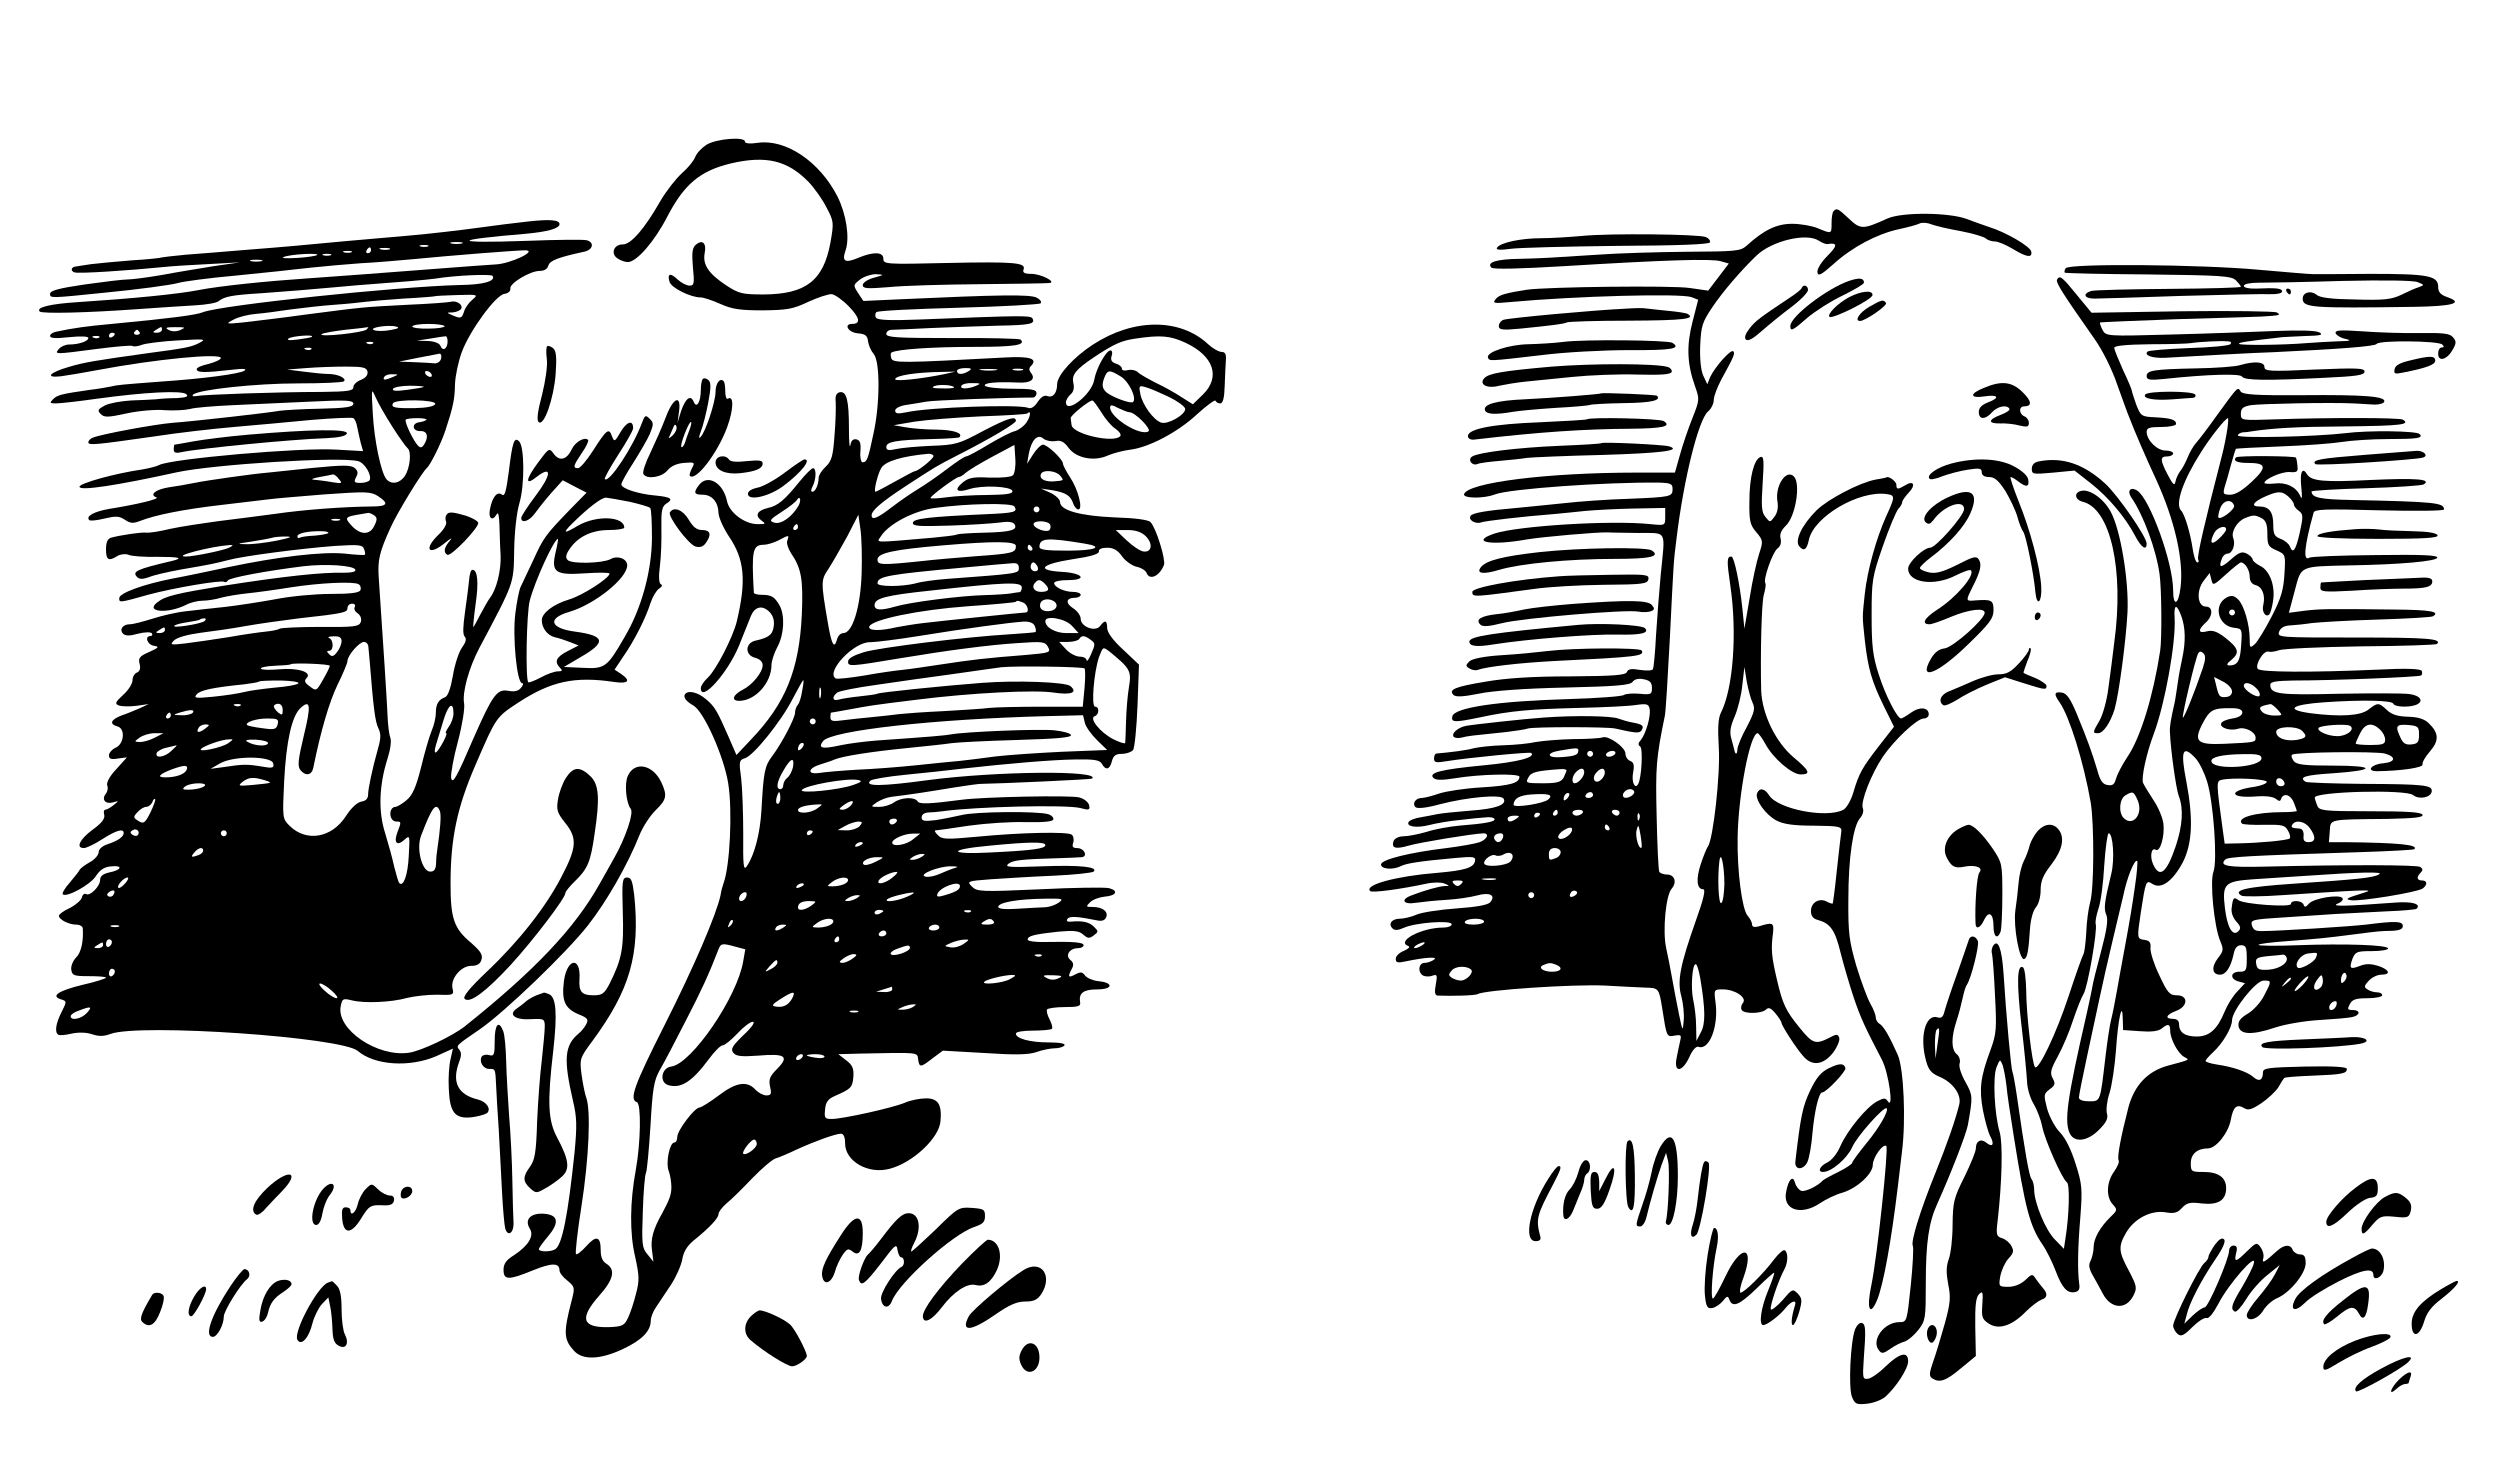 <?xml version="1.0"?>
<svg
    xmlns:rdf="http://www.w3.org/1999/02/22-rdf-syntax-ns#"
    xmlns="http://www.w3.org/2000/svg"
    xmlns:cc="http://web.resource.org/cc/"
    xmlns:dc="http://purl.org/dc/elements/1.1/"
    xmlns:svg="http://www.w3.org/2000/svg"
    xmlns:inkscape="http://www.inkscape.org/namespaces/inkscape"
    xmlns:sodipodi="http://sodipodi.sourceforge.net/DTD/sodipodi-0.dtd"
    xmlns:ns1="http://sozi.baierouge.fr"
    xmlns:xlink="http://www.w3.org/1999/xlink"
    viewBox="0 0 849 503"
    version="1.0"
  >
  <g
      transform="translate(0 503) scale(.1 -.1)"
    >
    <path
        d="m2400 4539c-17-11-34-29-39-42s-25-38-45-55c-20-18-53-60-73-94-54-95-100-148-128-148-30 0-42-30-19-47 10-7 26-13 36-13 30 0 91 70 135 156 57 109 111 154 215 179 120 28 193 10 264-63 20-21 47-59 61-87 25-47 25-51 13-120-24-128-83-174-226-175-74 0-85 3-128 31-60 40-80 70-73 109 7 34-7 48-30 29-12-11-14-26-10-76 6-56 4-63-11-63-10 0-28 9-41 21-25 24-36 20-27-9 7-20 71-52 105-52 10 0 40-10 67-22 40-18 67-22 144-22 83 1 103 4 155 29 33 15 69 27 80 26 11-2 37-20 58-42 37-38 41-59 11-59s-14-29 19-32c26-2 33-8 35-28 2-14 11-33 19-42 22-25 22-170-1-272-18-86-22-96-37-96-5 0-9 17-7 37 2 28-1 38-14 41-11 2-18-5-20-20-3-13-5 13-5 57 0 96-8 127-31 123-12-3-16-12-14-33 1-17 0-68-4-114-5-71-10-87-30-106-13-12-24-29-24-38 0-23-11-47-21-47-6 0-5 8 1 19 12 24 13 61 1 61-5 0-26-21-47-47-50-62-73-81-106-88-37-9-45-25-23-42 17-12 16-13-12-13-44 0-96 39-104 78-13 63-66 93-95 55-20-26-17-33 12-33 32 0 53-25 54-61 0-15 16-51 35-80 54-79 60-151 27-290-13-53-70-164-98-190-13-12-24-28-24-36 0-51 92 52 130 145 17 42 35 87 40 100 13 31 37 38 61 16 13-12 19-28 17-47-3-32-16-42-60-52-38-7-40-50-3-59 15-4 25-13 25-25 0-24-35-67-67-83-34-17-41-38-13-38 55 0 110 61 110 122 0 13 9 40 20 61 23 42 26 106 8 140-17 30-28 37-60 37-16 0-28 3-28 8-8 143-4 162 34 162 11 0 34 7 50 15 35 19 37 19 30 0-4-8 2-27 12-43 36-53 42-89 37-210-9-187-55-301-174-425l-48-51-26 60c-40 91-47 104-78 130-28 24-61 31-71 16-6-10 4-24 29-38 35-20 103-171 118-264s6-282-16-340c-3-8-8-26-10-40-13-63-90-243-189-439-105-208-122-255-95-264 15-5 13-139-4-231-20-108-21-215-2-294 14-64 15-81 3-125-7-29-19-65-27-82-13-27-19-30-66-32-91-2-100 30-32 107 49 55 56 88 25 108-14 8-20 23-20 46 0 48-15 52-49 14-16-18-32-30-35-27s5 77 19 165c25 161 32 323 16 366-5 14-12 49-16 79-7 53-6 56 37 114 128 174 162 294 142 494-6 49-10 61-24 61-17 0-18-11-15-118 4-123-3-159-45-243-18-34-25-39-55-39-39 0-50 12-47 55 5 79-43 71-53-8-8-66 3-92 51-112 30-12 33-17 25-33-5-10-17-25-26-32-48-40-52-86-19-229 13-55 14-83 5-176-22-212-42-312-65-327-14-10-56-10-56 0 0 4 14 23 30 42 40 47 37 74-11 78-46 4-69-19-50-50 16-25-4-58-54-91-26-16-35-29-35-49 0-36 17-36 100-2 64 26 90 26 90 0 0-8 12-24 27-35 25-21 26-23 14-69-28-108-27-131 9-170 30-32 90-29 166 7 64 30 94 61 94 96 0 11 8 32 18 46 9 14 32 48 50 75s35 66 39 87c4 25 16 45 37 63 55 44 86 77 86 91 0 7 12 23 27 36 15 12 54 50 86 84 33 34 69 65 81 69 11 3 44 17 71 30 61 28 133 54 151 54 9 0 14-12 14-33 0-61 79-106 152-86 79 21 168 105 172 162 5 56-8 77-49 77-20 0-51-6-70-14-41-18-214-56-250-56-24 0-26 3-23 32 2 25 10 36 33 46 55 24 60 29 63 64 2 29-2 40-24 57l-27 21 74 2c200 4 194 5 197-19 4-29 8-29 49 3l35 26 141-8c105-7 150-6 176 3 20 7 48 13 63 13s30 5 33 10c4 6-16 10-54 10-63 0-111 13-111 30 0 6 25 10 58 10 32 0 61 3 64 6 4 3 0 17-7 31-8 15-12 30-9 35 3 4 30 8 60 8 47 0 55 3 52 17-5 31 12 43 58 43 54 0 57 23 4 28-19 2-39 11-45 19-9 13-16 13-33 4-24-13-27-9-12 19 7 13 6 21-5 30-19 16-2 40 26 40 11 0 19 5 19 10 0 10-35 13-132 11-32-1-58 3-58 8 0 13 22 18 103 27 55 5 71 3 86-10s20-14 35-3c17 13 17 14 1 30s-39 21-79 17c-11-1-16 3-11 9 6 11 34 9 103-5 15-3 25 1 29 12 7 19-13 34-47 34-22 0-23 1-8 16 9 9 31 17 49 19 40 3 49 20 15 29-13 3-119 2-235-4-200-9-213-8-230 9-18 18-17 19 63 25 44 3 140 9 211 12 72 3 134 10 139 14 17 16-45 23-176 18-111-4-128-3-113 9 17 12 41 15 180 19 28 1 58 2 67 3 24 1 11 31-14 31-15 0-18 5-13 19 3 11 0 23-6 27-17 10-170 7-316-7-109-10-124-10-138 5-9 9-13 16-8 16 4 0 55 7 113 16 58 8 145 14 194 12 60-1 91 2 93 9 2 6-5 14-17 18-34 11-251 9-295-3-22-5-61-13-87-17-40-5-48-3-48 9 0 10 9 16 23 17 12 0 33 2 47 4 115 16 421 23 469 11 29-8 33-7 30 9-2 10-17 23-34 27-27 8-327 2-400-8-107-14-143-16-149-5-10 16-57 13-80-4-11-8-33-15-50-15-30 0-30 0-9 15 12 8 34 17 50 19 59 7 131 18 208 31 44 7 87 13 95 13 67 1 376 15 379 18 30 29-327 25-556-5-162-22-219-22-197-2 5 5 59 14 119 20 61 6 148 15 195 21 153 17 303 30 384 31 63 1 81-2 88-15 13-23 27-20 34 9 5 19 13 25 34 25 15 0 32 6 38 13 5 6 12 75 15 151l5 139-54 51c-35 32-54 59-54 73 0 27-8 29-24 7-16-21-66-3-66 25 0 10-11 26-25 35-28 18-25 36 6 36 10 0 19 5 19 10 0 6-12 10-26 10-29 0-64 16-64 30 0 6 21 10 46 10 69 0 52 24-19 28-91 5-73 26 36 43 62 9 91 18 89 27-1 7 9 12 28 12 21 0 36-8 51-30 12-16 35-32 50-35s30-13 33-21c10-26 44-11 59 28 6 18-27 126-46 145-7 8-54 14-122 16-117 5-185 24-185 52 0 9-15 23-32 31l-33 15 40-6c45-8 61-18 70-46 4-10 11-19 17-19 17 0-1 69-28 109-13 20-24 41-24 46 0 15-53 65-68 65-7 0-22-15-33-32l-21-33 6 35c9 47 30 68 50 50 9-7 27-10 40-8 18 4 30-2 45-23 26-35 86-47 133-26 18 8 53 17 77 20 63 8 161 59 227 121 33 30 61 50 62 45 2-5 9-9 16-9 9 0 14 19 15 58 1 31 3 71 4 87 2 22-2 30-15 30-9 0-30 12-45 26-95 89-253 89-391-1-65-42-122-104-122-135 0-29-14-47-33-40-10 4-21-2-33-20-11-17-23-24-32-20-34 13-337 2-414-15-29-6-38-5-38 6 0 7 16 16 38 19 20 3 51 8 67 11 23 5 281 14 363 14 6 0 12 7 12 15 0 12-16 15-84 15-47 0-88 5-91 10-6 10 37 14 111 11 44-3 63 11 45 33-7 9-7 16 0 23 25 25-3 34-89 29-351-19-379-19-385-3-3 9-3 18 1 20 18 11 139 19 278 19 140 0 179 6 160 25-3 3-107 6-231 5-188 0-225 2-225 14 0 8 8 14 18 14 9 0 69 3 132 6s165 6 227 8c113 2 130 6 119 25-7 10-32 10-383-4-99-4-143-2-148 6-4 6-3 14 1 19 5 5 131 11 279 15 149 4 274 11 279 15 4 5-1 13-13 19-21 12-130 10-458-5l-131-6-18 27c-17 27-17 27 7 46 13 10 38 18 54 18 29-2 29-2-7-12-22-6-38-17-38-25 0-12 14-13 88-7 48 5 188 9 312 10s230 3 235 4c23 4-31 31-62 31-24 0-31 4-27 15 9 23-29 27-259 22-209-5-217-4-217 14 0 24-33 25-84 4-47-20-58-13-44 26 14 42 2 122-28 182-61 119-176 196-271 182-27-4-43-2-43 4 0 18-96 10-130-10zm1626-673c96-45 120-116 59-176l-34-33-38 24c-21 14-60 36-88 49-27 14-56 30-62 37-7 6-22 9-33 6s-20-1-20 5-9 14-20 17c-15 5-19 12-15 26 4 10 2 19-4 19-14 0-48-60-55-100-8-49-96-118-96-76 0 7 7 19 15 26 11 9 14 22 10 40-6 27 8 45 69 86 69 46 94 57 141 64 87 13 119 10 171-14zm-736-96c-20-13-40-13-40 0 0 6 12 10 28 10 21 0 24-2 12-10zm93 3c-13-2-35-2-50 0-16 2-5 4 22 4 28 0 40-2 28-4zm90 0c-7-2-21-2-30 0-10 3-4 5 12 5 17 0 24-2 18-5zm-268-14c-79-16-165-25-165-17 0 13 72 24 160 25l45 1-40-9zm602-8c27-17 54-73 41-86-8-8-78 19-93 35-12 13-13 23-6 44 12 31 17 32 58 7zm-567-37c0-2-19-4-42-3-31 0-37 3-24 8 18 7 66 3 66-5zm75 6c-28-12-57-12-50 0 3 6 21 10 38 9 27 0 29-2 12-9zm655-38c30-15 55-33 55-41 0-20-60-54-82-46-26 9-62 59-70 95-6 30-5 32 18 25 13-3 49-19 79-33zm-230-52c14-23 35-48 48-56 12-8 20-19 17-24-17-27-163 5-166 37-1 7-2 17-3 23-1 9 62 60 74 60 3 0 16-18 30-40zm96 0c19 0 76-58 64-65-27-17-130 46-130 81 0 10 6 10 28-2 15-7 32-14 38-14zm-349-33c-9-14-27-27-40-31-14-3-54-24-91-46-36-22-70-40-75-40s-34-19-64-42c-31-24-75-54-98-68s-64-42-90-62c-49-38-69-46-69-28 0 16 32 44 111 96 104 68 107 70 179 107 116 59 200 109 200 118 0 18-30 8-114-36-80-43-91-46-173-49-48-2-103-7-120-11-26-6-33-4-33 7 0 18 32 24 155 27 49 1 91 4 93 6 14 14-19 25-76 26-37 0-85 4-107 8l-40 7 70 12c39 6 140 14 225 18 85 3 157 7 159 10 13 13 11-9-2-29zm-47-181c-6-6-38-9-78-8-56 3-72 0-92-16-32-26-21-37 22-23s140 10 146-6c3-10-19-13-85-14-48 0-112-4-140-8-29-4-53-5-53-2 1 8 87 71 96 71 4 0 15 6 23 14 9 8 50 33 91 55l75 40 3-46c2-25-2-51-8-57zm-270 65c0-9-52-51-63-51-3 0-33-16-67-35s-64-35-67-35c-7 0 8 62 20 81 14 23 72 40 160 48 9 0 17-3 17-8zm430-66c14-17 15-17-25-20-30-1-48 11-39 27 9 14 51 9 64-7zm-888-102c-21-37-59-65-82-58-19 6-17 10 25 37 25 16 48 34 51 40 11 17 16 0 6-19zm733-3c12-19-1-22-92-26-199-9-253-15-253-30 0-11 23-12 123-9 67 2 143 7 168 10 31 5 49 3 54-5 13-20-13-27-103-29-47-1-88-4-92-6-4-3-40-7-81-11-210-18-192-18-178 4 26 42 111 87 184 97 106 15 262 18 270 5zm85-10c0-5-4-10-10-10-5 0-10 5-10 10 0 6 5 10 10 10 6 0 10-4 10-10zm-604-220c-4-113-31-200-62-200-9 0-18-9-21-20-10-37-19-20-32 57-24 140-23 143 3 182 13 20 41 69 63 109l38 74 7-49c4-26 6-95 4-153zm640 169c3-6 2-14-2-19-11-10-54 6-54 20 0 13 47 13 56-1zm-856-9c0-5-5-10-11-10-5 0-7 5-4 10 3 6 8 10 11 10 2 0 4-4 4-10zm1181-31c25-25 21-55-7-52-11 1-37 18-58 38l-37 35h40c28 0 48-7 62-21zm-208-25c68-11 38-24-58-24-73 0-95 3-95 13 0 30 26 32 153 11zm-233-8c0-23-10-26-137-35-65-5-145-12-178-16-144-15-155-14-155 5 0 22 57 34 223 48 175 15 247 14 247-2zm55-6c3-5 1-10-4-10-6 0-11 5-11 10 0 6 2 10 4 10 3 0 8-4 11-10zm-45-69c0-19-2-19-245-37-38-3-86-9-105-15-46-12-130-12-130 0 0 24 35 30 297 54 73 7 144 13 158 14 18 2 25-2 25-16zm64 4c3-9 0-15-9-15-8 0-15 7-15 15s4 15 9 15 11-7 15-15zm24-57c19-19 14-28-13-28-24 0-34 18-18 33 9 10 17 9 31-5zm-78-13c0-8-3-15-7-16-5 0-17-2-28-4-10-2-51-5-90-6-83-2-255-24-305-39-49-14-70-13-70 5 0 23 36 33 187 49 258 29 313 31 313 11zm118-64c-4-20-48-23-55-4-3 8 0 19 7 23 19 12 51-1 48-19zm-114 13c16-6 23-34 9-34-9 0-272-27-348-36-27-3-68-10-90-14-58-14-97-12-93 2 8 24 168 57 333 69 88 6 162 13 164 15 6 5 6 5 25-2zm166-79l23-25h-41c-38 0-72 19-72 41 0 20 67 9 90-16zm-126-1c4-9 5-18 3-20-1-2-41-5-87-8-152-9-444-45-497-61-35-11-53-21-53-32 0-17 7-17 180 12 156 26 299 45 396 51 85 6 93 5 103-13 10-19 6-20-72-27-142-11-189-17-288-32-53-8-113-17-135-19-21-2-79-10-128-19-49-8-93-13-98-10-35 22 62 125 117 123 17 0 91 9 165 21 153 25 310 46 356 49 21 1 34-5 38-15zm190-47c16-11 16-15 2-47-8-19-15-29-16-22 0 6-10 12-23 12s-34 11-47 25l-23 25h31c17 0 34 5 37 10 8 13 18 13 39-3zm63-39c71-58 76-66 67-121-5-29-9-81-10-117s-2-68-3-73c0-4-19 2-41 13-44 23-83 71-62 78 15 5 16 32 1 32-14 0-4 117 13 168 14 36 13 36 35 20zm-84-58c3-3 3-33 0-67l-6-63h-141c-77 0-157-2-176-4-19-3-89-7-155-11-66-3-133-8-150-10-16-2-57-7-90-10s-79-8-102-11c-35-5-43-3-43 10 0 9 1 16 3 16s30 5 63 11c71 13 67 13 229 33 183 23 399 34 463 24 60-9 83 0 57 22-16 14-184 20-300 11-119-9-349-32-356-37-4-2-31-6-61-9-29-3-61-8-70-11-21-6-24 9-5 24 6 5 66 17 132 26 66 10 181 26 255 36 74 11 151 21 170 24 48 5 277 2 283-4zm-959-77c-3-21-10-42-15-47-5-6-9-17-9-26 0-19-45-104-77-147-26-34-30-53-37-183-5-83-24-154-50-192-11-16-13 1-12 109 0 70-3 156-7 190-8 57-7 62 13 68 29 9 123 125 162 202 18 34 34 63 36 63s0-17-4-37zm63-20c-3-10-5-4-5 12 0 17 2 24 5 18 2-7 2-21 0-30zm897-87c3-14 22-40 41-59l35-34-153-6c-83-4-186-11-227-16-41-6-95-12-120-15-25-2-92-9-150-15s-148-13-200-15c-52-3-110-8-128-11-42-6-39 16 4 29 16 5 38 12 49 17 27 11 119 26 250 39 61 6 126 13 145 16s120 8 223 11c134 4 187 8 184 17-2 6-28 13-58 16-55 5-302-5-349-14-23-4-69-8-255-21-38-3-93-10-121-16-63-14-77-10-59 14 27 36 375 75 761 85l122 3 6-25zm-914 4c0-5-4-10-10-10-5 0-10 5-10 10 0 6 5 10 10 10 6 0 10-4 10-10zm-48-92c-7-7-12-8-12-2 0 14 12 26 19 19 2-3-1-11-7-17zm-29-63c-3-13-11-30-19-36s-14-18-14-25c0-8-4-14-10-14-16 0-12 26 11 64 24 42 38 47 32 11zm204-61c-49-17-182-30-174-17 10 16 156 42 191 34 16-3 12-7-17-17zm-247-44c0-11-4-20-9-20s-7 9-4 20 7 20 9 20 4-9 4-20zm240-25c-7-8-20-15-29-15-13 1-13 3 3 15 26 19 42 19 26 0zm-114-10c-22-17-66-20-66-6 0 10 27 17 65 19 20 1 20 1 1-13zm269-45c-3-5-10-10-16-10-5 0-9 5-9 10 0 6 7 10 16 10 8 0 12-4 9-10zm-125-15c-7-8-27-15-44-15l-31 1 25 14c14 8 33 14 44 15 15 0 16-3 6-15zm-160-19c0-3-4-8-10-11-5-3-10-1-10 4 0 6 5 11 10 11 6 0 10-2 10-4zm341-26c-23-20-71-27-71-12 0 13 41 31 70 31h25l-24-19zm-171-14c0-2-7-7-16-10-8-3-12-2-9 4 6 10 25 14 25 6zm620-6c0-12-41-18-185-25-146-8-149 10-5 23 133 13 190 14 190 2zm-420-40c-8-5-22-10-30-10-13 0-13 1 0 10 8 5 22 10 30 10 13 0 13-1 0-10zm-157-17c-18-9-36-13-40-9-11 10 18 26 47 25 24 0 23-1-7-16zm272-20c-11-3-34-12-52-20-17-8-40-13-50-10-28 6 45 36 87 35 21 0 27-2 15-5zm-214-33c-25-21-57-27-46-9 7 11 42 28 60 28 6 0-1-9-14-19zm-151-9c0-11-25-21-53-21-20 0-20 0-1 15 21 16 54 20 54 6zm-150-15c0-2-7-7-16-10-8-3-12-2-9 4 6 10 25 14 25 6zm530-5c0-12-13-20-51-31-22-7-29-6-26 3 7 24 77 49 77 28zm-726-36c-6-16-24-21-24-7 0 11 11 22 21 22 5 0 6-7 3-15zm547 0c-33-15-80-21-68-9 7 7 63 22 87 23 8 0 0-6-19-14zm-171-5c-8-5-22-10-30-10-13 0-13 1 0 10 8 5 22 10 30 10 13 0 13-1 0-10zm686-15c-11-8-31-15-45-16-14 0-56-3-93-5-42-3-68-1-68 6 0 15 63 27 160 28 59 1 63 0 46-13zm-840-10c-22-16-46-20-46-7 0 15 13 22 39 22 25-1 25-1 7-15zm244-19c0-2-7-6-15-10-8-3-15-1-15 4 0 6 7 10 15 10s15-2 15-4zm297-2c-3-3-12-4-19-1-8 3-5 6 6 6 11 1 17-2 13-5zm-816-47c-10-9-11-8-5 6 3 10 9 15 12 12s0-11-7-18zm349 14c0-11-25-21-53-21-22 1-22 1-3 15 22 17 56 20 56 6zm545-1c4-6-6-10-22-10-22 0-25 2-13 10 19 12 27 12 35 0zm-715-20c-20-13-33-13-25 0 3 6 14 10 23 10 15 0 15-2 2-10zm530 0c0-5-9-10-21-10-11 0-17 5-14 10 3 6 13 10 21 10s14-4 14-10zm-180-20c0-5-7-10-16-10-8 0-12 5-9 10 3 6 10 10 16 10 5 0 9-4 9-10zm-160-20c0-5-5-10-11-10-5 0-7 5-4 10 3 6 8 10 11 10 2 0 4-4 4-10zm422-16c-12-8-32-14-45-11-22 4-22 4 3 15 14 6 34 11 45 11 18 1 18 0-3-15zm-748-58c-20-122-175-348-244-358-34-4-42-53-11-63 43-13 81 11 138 88 19 26 40 47 47 47s29 18 50 40c20 22 44 40 52 40 10 0-2-18-31-45-39-38-45-48-34-61 9-11 27-13 83-9 93 8 107-2 66-44-26-26-30-36-25-61 6-25 4-30-13-30-10 0-27 9-37 20-28 30-65 25-124-20-29-22-58-40-65-41-17 0-76-78-76-100 0-10-4-19-10-19-16 0-30-69-19-97 5-13 9-38 9-54 0-26-6-42-31-89-31-54-40-89-35-125l5-40-20 25c-19 22-20 35-16 146 2 67 7 126 11 132 3 6 10 77 15 159 7 126 12 154 31 188 13 22 52 96 87 165 57 110 80 161 113 246 8 20 12 21 50 11l41-11-7-40zm566 45c0-13-58-32-65-21-3 4 7 13 22 18 36 13 43 14 43 3zm-194-36c-11-8-27-15-35-15-13 1-12 4 3 15 11 8 27 15 35 15 13-1 12-4-3-15zm641 9c-3-3-12-4-19-1-8 3-5 6 6 6 11 1 17-2 13-5zm-897-24c0-5-10-15-22-21-23-12-23-12-4 10 21 23 26 26 26 11zm790-55c-24-14-100-21-87-9 7 8 65 22 92 23 17 0 17-2-5-14zm163 2c-14-6-27-5-39 2-16 8-12 10 21 9s36-3 18-11zm-563-37c0-5-12-10-27-9l-28 1 25 8c14 4 26 8 28 9 1 1 2-3 2-9zm-340-31c-13-23-31-32-57-27-14 2-10 8 17 25 44 28 54 29 40 2zm410-29c-8-5-24-9-35-9-20 0-20 0 0 9 11 5 27 9 35 9 13 1 13 0 0-9zm-187-17c-7-2-19-2-25 0-7 3-2 5 12 5s19-2 13-5zm-188-153c-3-5-11-10-16-10-6 0-7 5-4 10 3 6 11 10 16 10 6 0 7-4 4-10zm75 2c0-5-13-7-30-4-16 2-30 6-30 8s14 4 30 4c17 0 30-4 30-8zm-230-297c0-14-37-41-46-33-6 6 26 48 37 48 5 0 9-7 9-15z"
    />
    <path
        d="m6227 4313c-4-3-7-21-7-40 0-38 1-38-47-18-19 8-59 15-87 15-52 0-96-21-154-74-21-19-36-20-205-21-100-1-236-5-302-10-172-11-182-12-265-14-78-1-113-12-95-30 6-6 95-4 245 5 342 21 501 26 533 17l28-8-35-46-35-46-63 9c-58 9-484 4-553-6-71-11-94-17-106-32-11-14-6-15 47-10 229 21 581 30 618 17l23-9-19-74c-21-81-19-143 8-219 16-45 16-47-9-110-14-35-33-91-42-124l-17-60h-131c-304 0-572-34-585-73-5-15 67-16 105-1 49 19 375 42 556 40 40-1 47-4 47-21 0-27-4-28-150-34-69-2-168-9-220-15-52-5-124-13-160-16-104-9-150-17-156-27-9-14 17-29 36-22 14 5 142 20 245 28 28 3 77 7 110 11 34 3 108 7 165 8l105 2v-30c0-30 0-30-50-25-136 14-451-6-530-32-85-29-13-42 110-20 54 9 237 25 275 24 8-1 54-1 103-2 101-1 92 14 77-140-5-52-12-144-16-205-3-60-8-114-11-118-3-5-23-5-44-2-29 5-40 3-44-7-4-11-44-14-193-15-128 0-219-6-287-18-104-17-127-27-109-45 8-8 34-6 85 4 47 10 155 18 293 21 175 4 221 8 230 19 7 10 21 13 39 9 20-4 27-11 27-29 0-22-3-24-42-20-24 2-47 0-53-4-5-5-89-11-185-14-245-7-392-29-398-59-4-21 7-21 95-3 102 22 172 28 338 32 83 2 169 6 192 10 35 5 42 3 45-13 5-24-12-83-29-105-10-11-11-18-3-23 10-6 5-108-7-128-11-19-23 8-17 39 5 26 2 35-10 40-9 3-16 15-16 25 0 21-58 62-77 55-7-3-52-6-100-6-48-1-106-6-128-10-22-5-71-10-110-11-38-1-83-6-100-10-24-7-79-14-127-18-5-1-8-8-8-17 0-14 7-15 43-9 74 12 282 32 287 28 16-15-45-31-161-42-146-14-189-25-171-43 8-8 29-8 73-1 84 14 219 17 219 5 0-21-30-30-128-36-56-3-121-13-145-21-23-8-50-15-59-15-21 0-33-19-21-31 6-6 37-3 84 10 93 24 206 34 215 19 13-21-26-35-113-41-49-4-99-9-113-12s-40-8-58-11-35-10-38-15c-10-16 26-22 69-11 23 6 69 14 102 17 33 4 72 8 88 9 15 2 30 0 32-5 6-9-30-16-120-23-33-3-83-12-110-21-28-8-63-15-78-15-16 0-30-7-34-15-9-25 5-30 50-17 37 11 220 41 255 42 21 0 13-20-13-30-14-5-64-14-112-20-126-15-223-39-223-56 0-16 42-19 68-5 18 9 61 16 181 27 67 6 73 5 70-11-5-22-35-31-126-39-141-11-251-41-230-62 7-7 107 7 191 25 22 5 49 5 60 1 20-8 20-9 2-9-19-1-67-14-113-32-38-14-28-32 15-25 20 3 67 8 103 10s83 9 105 15c43 12 65 1 45-23-8-9-44-16-114-21-56-4-117-13-136-21-18-8-44-14-57-14-27 0-41-17-25-33 7-7 18-7 38 2 39 18 163 27 163 12 0-6-13-11-28-11-75 0-163-47-119-63 7-3 0-9-15-16-16-6-28-18-28-27 0-13 6-15 33-9 67 14 113 17 97 6-8-6-23-11-32-11-22 0-24-35-3-44 8-3 22-3 31 1 14 5 16 1 10-30-5-27-3-37 6-38 47-2 129 0 136 5 24 14 324 34 432 29 52-3 114-6 138-7 45-1 46-2 57-71 15-97 15-97 42-92 23 4 24 2 18-22-3-14-9-41-12-58-8-48 21-43 44 7 10 23 23 38 31 35 37-13 69 70 58 151-6 44-5 44 25 44 41 0 83-28 68-46-6-7-8-18-4-24 8-14 68-13 83 2 8 8 16 5 31-13 11-13 20-27 21-32 0-10 50-87 74-114 30-35 68-30 101 12 15 20 24 43 21 51-5 13-9 13-35-1-45-23-56-19-98 33-49 60-59 81-79 167-18 77-20 103-13 155 4 37 0 39-48 24-16-4-23-2-23 7 0 7-7 20-15 29-19 21-36 153-34 265 2 145 42 355 68 355 3 0 15-16 26-36 26-49 90-104 120-104 36 0 31 12-25 59-60 51-106 146-109 226-3 119 1 299 9 325 5 18 8 36 5 40-8 12 25 105 41 117 11 8 14 20 11 34-4 14 2 28 17 43 34 31 52 144 28 168-26 26-64-31-56-84 4-21 0-40-10-53-15-20-15-20-31 0-13 16-14 36-9 114 5 76 4 93-7 89-22-7-38-68-38-150-1-67 2-80 23-105 24-28 24-31 10-74-8-24-23-91-32-149l-18-105-7 70c-9 85-28 175-37 175-16 0-16-14-4-97 24-163 10-352-32-434-9-19-11-51-7-117 6-89-19-313-37-337-4-5-15-32-24-59-17-51-14-86 8-86 9 0 2-32-25-107-53-150-64-205-49-257 6-23 10-60 8-81-3-39-4-39-16 20-7 33-17 87-23 120s-15 81-21 107c-12 58-1 177 19 200 19 22 10 48-16 48-11 0-22 4-26 9-3 6-7 90-9 188-4 168-2 197 28 343 3 14 10 133 17 265 13 262 12 254 23 340 24 198 74 399 106 427 11 9 20 27 20 40 0 12 12 43 25 68 45 82 48 90 41 97-8 8-62-53-78-87l-10-25-14 30c-8 18-12 58-10 103 3 66 7 78 42 130s96 123 149 174c52 50 169 78 211 51 12-8 26-13 30-12 35 6 35-5 0-40-22-22-36-46-34-56 2-14 13-9 53 27 65 59 149 103 221 119 33 7 66 16 73 20 8 4 26 3 40-3 14-5 59-16 100-23 41-8 79-19 85-25 5-5 19-10 30-10 12 0 39-12 61-25 47-29 68-32 63-9-3 17-87 66-143 83-16 6-50 17-75 27-61 23-221 24-270 2-86-39-92-38-135 3-33 31-38 33-48 22zm-275-1670c9-19 6-32-20-82-18-32-32-67-32-77 0-16-7-18-10-2-1 4-5 21-10 38-7 23-4 42 11 77 11 25 23 74 26 107l7 61 8-50c5-27 14-60 20-72zm-592-162c0-14-11-19-55-22-51-5-58 14-8 22 59 10 63 10 63 0zm50-11c0-5-4-10-10-10-5 0-10 5-10 10 0 6 5 10 10 10 6 0 10-4 10-10zm75 0c-3-5-13-10-21-10s-12 5-9 10c3 6 13 10 21 10s12-4 9-10zm-165-56c0-3-5-14-10-25-9-15-22-19-71-19-56 0-59 1-49 19 9 19 27 23 108 29 12 1 22-1 22-4zm60-7c0-14-20-37-32-37s-10 24 4 38c16 16 28 15 28-1zm70-1c0-7-6-19-14-25-19-16-32 5-16 24s30 19 30 1zm100-66c0-12-28-25-36-17-9 9 6 27 22 27 8 0 14-5 14-10zm-292-25c-15-14-118-30-118-18 1 21 19 32 60 35 60 4 76-1 58-17zm64 3c-7-7-12-8-12-2 0 14 12 26 19 19 2-3-1-11-7-17zm88 12c0-5-7-10-16-10-8 0-12 5-9 10 3 6 10 10 16 10 5 0 9-4 9-10zm-120-60c0-5-5-10-11-10-5 0-7 5-4 10 3 6 8 10 11 10 2 0 4-4 4-10zm85 0c-3-5-13-10-21-10s-14 5-14 10c0 6 9 10 21 10 11 0 17-4 14-10zm125 0c0-5-4-10-9-10-6 0-13 5-16 10-3 6 1 10 9 10 9 0 16-4 16-10zm-270-4c0-3-4-8-10-11-5-3-10-1-10 4 0 6 5 11 10 11 6 0 10-2 10-4zm337-18c-3-8-6-5-6 6-1 11 2 17 5 13 3-3 4-12 1-19zm-417 2c-19-13-30-13-30 0 0 6 10 10 23 10 18 0 19-2 7-10zm315-30c3-5 1-10-4-10-6 0-11 5-11 10 0 6 2 10 4 10 3 0 8-4 11-10zm110-68c-9-10-23 38-17 59 5 21 7 19 13-16 4-22 5-42 4-43zm-237 56c-6-17-36-34-45-24-4 4 1 14 11 22 24 17 39 18 34 2zm-234-23c-7-17-20-20-28-6-7 10 3 21 20 21 8 0 11-6 8-15zm196-49c0-8-7-17-16-20-23-9-24-8-24 14 0 13 7 20 20 20 11 0 20-6 20-14zm-170-31c-13-16-90-22-90-6 0 14 28 33 39 26 6-3 19-2 28 4 24 13 40-3 23-24zm726-78c-1-33-5-62-11-64-9-3-13 87-6 142 5 41 17-15 17-78zm-778 16c-10-2-28-2-40 0-13 2-5 4 17 4 22 1 32-1 23-4zm-116-15c-9-9-15-9-24 0s-7 12 12 12 21-3 12-12zm387-39c-16-10-23-4-14 10 3 6 11 8 17 5 6-4 5-9-3-15zm-139 1c0-5-4-10-10-10-5 0-10 5-10 10 0 6 5 10 10 10 6 0 10-4 10-10zm-170-90c0-5-16-10-36-10-21 0-33 4-29 10 3 6 19 10 36 10 16 0 29-4 29-10zm-210-80c-8-5-19-10-25-10-5 0-3 5 5 10s20 10 25 10c6 0 3-5-5-10zm454-66c26-10 18-24-13-24-32 0-50 15-29 23 19 8 24 8 42 1zm490-46c18-108 18-155 2-184l-15-29-1 50c0 28-5 68-10 90-9 42-3 128 10 120 4-3 10-24 14-47zm-778 29c10-10-16-37-35-37-9 0-22 4-30 9-12 8-13 12-1 25 12 16 52 17 66 3z"
    />
    <path
        d="m1795 4278c-38-4-117-14-175-22s-161-20-230-26c-128-11-310-27-390-35-25-2-101-9-170-14-69-6-159-13-199-16-41-4-77-8-80-9-4-2-49-7-101-10-52-4-115-10-140-13-25-4-48-7-52-8-16-1-20-15-5-20 12-5 182 6 312 19 17 2 80 6 140 9l110 6-90-13c-49-8-129-21-176-30-47-8-99-15-115-15s-82-8-146-17c-89-13-118-21-118-32 0-15 0-15 185 4 114 11 225 26 250 33 17 5 104 17 195 25 91 9 205 21 255 27 49 5 126 12 170 15 44 2 125 9 180 14 122 12 350 30 379 30 44-1-51-46-101-48-26-2-106-7-178-13-233-18-368-28-455-34-148-10-303-26-375-40-71-14-226-29-410-41-95-6-144-18-130-32 8-8 166-4 330 8 72 5 160 11 197 13s73 8 80 14c20 16 45 21 143 27 82 6 173 13 258 21 30 3 75 7 247 20 36 3 76 7 90 9 66 11 189 16 193 9 11-18-31-30-113-31-210-5-807-68-870-92-24-10-110-21-310-40-88-8-130-14-187-26-13-2-23-9-23-15 0-8 20-9 65-4 40 4 65 3 65-3 0-11-33-22-66-22-12 0-27-7-34-15-16-19-15-19 129 0 62 8 117 13 121 10 5-3 19-1 32 4s69 12 123 15c90 5 97 5 73-8-27-14-43-18-173-35-180-25-222-32-271-47-66-19-83-38-28-32 22 3 77 12 124 21 196 37 420 59 420 41 0-5-19-14-42-20-24-5-42-13-40-19 3-11 28-11 117-1 41 5 55 4 45-3-18-11-138-27-285-37-131-10-146-11-170-17-11-2-42-8-70-11-97-14-110-17-125-32-12-12-11-14 10-14 14 0 77 7 140 16 160 22 289 29 303 15 8-8-1-11-33-13-25 0-56-2-70-4-14-1-52-3-85-4-33-2-73-9-89-17-24-13-26-17-14-29s24-12 88 2c41 9 100 14 130 11 30-2 68 0 85 4 16 5 82 10 145 13s181 8 263 12c122 6 147 5 147-7 0-11-24-15-113-17-61-1-123-5-137-7-31-6-284-35-365-41-60-5-239-38-269-50-9-3-16-11-16-16 0-11 22-9 225 20 77 12 199 26 270 32 72 6 190 17 263 24 73 6 137 9 142 6s11-17 13-30c3-14 8-38 12-54l8-28-89 5c-123 8-562-31-603-52-9-5-34-11-56-15-92-13-215-47-215-59 0-15 125 4 330 49 126 27 552 54 616 38 23-6 48-49 39-65-4-5-17-9-31-9-21 0-23 3-15 19 8 14 7 22-5 32-13 10-39 10-142 0-70-8-138-14-152-16-50-4-206-26-250-35-25-5-64-12-87-15-44-7-67-25-42-34 14-5-65-24-159-39-52-9-82-25-69-38 3-4 27-1 52 5 38 9 49 9 69-4 19-13 29-13 52-4 51 20 145 39 274 54 69 8 141 17 160 19 19 3 105 10 191 17 143 10 158 10 183-6 38-25 32-35-21-35-99-1-232-11-328-25-55-7-143-19-195-25-52-7-125-18-162-26-36-9-72-14-80-13-13 3-88-8-121-17-12-4-17-16-17-40 0-36 9-41 39-22 10 6 27 8 37 4 11-5 54-8 98-7 75 0 91-4 50-14-120-28-137-36-118-55 8-8 20-7 40 0 16 7 65 18 109 26 105 18 113 20 160 32 52 14 244 39 362 48 81 5 94 4 99-10 4-9 5-18 3-20s-33 0-69 4c-76 7-223-10-395-46-66-14-151-32-190-39-97-19-180-49-180-66 0-16-2-17 101 12 82 22 244 50 256 43 4-3 9 0 12 5 6 9 127 32 256 48 76 9 172 3 177-12 2-7-14-10-39-10-74 2-204-12-408-44-159-26-199-35-225-56-45-33 33-41 97-9 15 8 40 14 55 14s44 4 63 10c19 5 60 12 90 15s96 12 145 20c102 16 216 21 233 11 6-4 9-12 6-20-3-9-32-13-102-13-53 0-137-8-187-18-49-9-126-21-170-26s-105-11-135-15c-30-3-81-15-112-25-32-10-66-19-77-19-24 0-37-18-23-32 8-8 23-8 51 0 24 6 43 6 47 1 3-5 0-9-5-9-21 0-11-29 11-33 20-3 18-6-15-21-33-14-38-21-33-40 4-16 1-26-9-30-8-3-15-15-15-26 0-12-14-34-32-50-27-25-29-30-14-36 9-3 36-4 59-1l42 6-30-14c-16-7-45-19-63-25-36-14-42-29-13-37 27-7 23-59-6-72-13-6-23-18-23-26 0-12 7-15 30-11l31 4-36-40c-23-24-34-46-31-55 4-9 1-22-5-29-15-19-1-36 24-29 21 6 22 6 3-9-11-9-24-16-29-16-4 0-6-8-3-17 3-13-8-28-40-51-43-32-58-62-29-62 8 0 36 13 62 30 47 30 73 38 73 21 0-13-21-27-55-38-18-6-30-17-30-27 0-9-13-25-30-34-16-9-32-21-34-25-2-5-17-24-33-43-17-19-28-37-25-41 13-12 93 32 112 61 15 23 29 32 54 34 40 4 34-13-9-21-20-5-30-12-30-25 0-22-35-57-48-48-5 3-12-2-14-12-3-10-22-26-42-36-20-9-36-21-36-26 0-13 34-30 59-30 12 0 21-6 22-12 3-43-5-82-22-99-11-11-19-30-17-42 3-20 9-22 60-22 32 0 58-2 58-5s-37-15-82-25c-81-20-107-38-70-49 19-6 19-7 1-43-20-39-24-69-11-77 4-3 25-1 46 4 24 5 49 4 68-2 23-8 40-8 64 1 99 36 785-11 839-58 57-49 177-57 268-17l55 25-8-36c-5-20-8-64-6-99 3-83 21-105 80-98 22 3 45 10 50 14 15 14-2 39-31 46-69 17-90 59-63 130 7 18 7 30 0 39-12 14-12 14 70 70 85 59 295 261 367 353 64 82 135 206 175 307 11 27 35 64 54 83 38 37 41 50 19 97-29 59-90 71-113 20-12-25-6-92 10-112 11-14-18-99-56-166-13-23-35-63-50-89-84-150-219-293-457-483-43-34-149-84-190-90-108-16-248 80-232 158 5 26 8 27 37 20 42-11 135-7 188 8 24 6 69 11 102 11 55-2 58-1 53 20-9 33 28 78 63 78 20 0 31 6 35 21 5 16-2 28-35 57-59 49-70 83-70 202 0 152 22 258 85 403 70 162 69 161 145 211 112 73 192 90 326 70 48-7 58 4 22 28l-21 14 30 45c37 53 76 130 92 181 7 21 20 43 29 49 10 6 13 12 6 15-6 3-8 25-3 62 4 31 6 89 5 129-1 59 2 73 17 83 25 15 16 22-35 27-60 5-118 24-118 38 0 6 18 39 41 74 22 35 48 79 56 98 13 32 13 38-1 51-14 14-16 12-26-14-29-80-112-206-126-191-3 2 18 40 45 82 28 43 51 83 51 91 0 29-21 23-42-12-20-35-22-36-30-15-10 29-18 23-64-49-21-33-44-60-51-60-19 0-16 9 13 52 15 21 24 41 21 44-11 12-44-7-55-31-17-36-41-43-61-17-16 22-16 22-54-29-43-58-45-81-4-48 52 40 50 7-3-63-28-37-50-71-50-77 0-20 27-11 46 15 25 34 50 64 75 91l20 22 40-21 41-21-55-56c-85-88-91-96-126-173-19-40-38-81-43-91s-13-50-18-90c-10-78 5-237 23-237 5 0 4-7-4-16-9-11-22-14-43-10-38 7-53-14-115-154-61-142-74-165-79-142-2 13 8 69 23 124 15 57 24 114 21 129-7 37 16 121 52 189 119 224 116 216 118 330 1 63 8 128 18 162 18 62 17 191-1 209-17 17-23-2-35-101-9-68-14-87-23-80-16 13-33-7-41-48-7-33 8-44 23-18 5 9 8-6 9-37 1-29 2-75 4-103 2-51-14-116-36-144-6-8-21-34-33-57-12-24-23-43-24-43s2 35 8 78c11 75 7 117-11 117-5 0-10-16-11-35-2-19-8-68-14-109-7-50-8-76-1-83s4-19-9-37c-11-15-25-58-31-95-8-45-17-70-27-74-22-8-31-23-31-53 0-15-6-42-14-60-8-19-24-74-36-124-17-68-29-95-49-112-14-12-31-22-37-23-26 0-24-50 2-50 17 0 17-1 4-35-14-36-3-50 22-28 20 18 20 18 16-54-3-64-18-106-32-92-3 2-10 27-17 54-6 28-20 79-31 115-24 74-21 163 8 254 10 32 14 61 9 72-4 11-8 44-9 74-2 46-15 251-30 469-4 58 2 86 41 171 22 49 107 188 122 200 12 10 50 86 64 130 26 79 31 104 32 155 1 28 11 76 23 109 27 73 115 194 145 198 13 2 21 9 20 18-3 18 67 60 100 60 16 0 26 7 29 18 5 17 33 28 121 47 30 6 37 31 10 39-10 3-103 2-206-2-256-9-257 3-2 24 75 7 115 18 115 33 0 14-31 17-105 9zm-227-75c-10-2-26-2-35 0-10 3-2 5 17 5s27-2 18-5zm-115-10c-7-2-19-2-25 0-7 3-2 5 12 5s19-2 13-5zm-193-13c0-5-5-10-11-10-5 0-7 5-4 10 3 6 8 10 11 10 2 0 4-4 4-10zm63 3c-7-2-21-2-30 0-10 3-4 5 12 5 17 0 24-2 18-5zm-130-10c-7-2-19-2-25 0-7 3-2 5 12 5s19-2 13-5zm-116-9c-3-3-34-8-69-10s-55-1-45 3c22 10 123 15 114 7zm46-1c-7-2-19-2-25 0-7 3-2 5 12 5s19-2 13-5zm-235-20c-10-2-26-2-35 0-10 3-2 5 17 5s27-2 18-5zm716-131c-12-10-25-28-28-40-8-24-11-25-41-12-19 8-19 9 2 9 12 1 25 6 29 12 8 14-16 30-36 24-8-2-73-7-145-10-152-8-145-7-345-33-85-12-182-23-215-27-59-6-60-5-31 10 17 9 50 17 75 19s78 9 117 15c39 5 106 13 150 16 43 3 90 8 104 10s72 7 130 11c58 3 106 7 107 8s35 3 75 4c72 2 73 2 52-16zm-279-103c-22-4-46-4-55 0-20 8 48 19 75 12 14-4 8-7-20-12zm185 13c0-4-25-8-55-8-30-1-55 3-55 7 0 5 25 9 55 9s55-4 55-8zm-960-12c0-5-8-10-17-10-15 0-16 2-3 10 19 12 20 12 20 0zm62-1c-15-6-30-5-40 1-13 7-8 9 23 9 35 0 37-1 17-10zm633 2c-12-11-163-27-153-16 4 4 40 10 80 15 40 4 75 8 78 9 2 0 0-3-5-8zm-771-9c3-5-1-9-9-9s-12 4-9 9c3 4 7 8 9 8s6-4 9-8zm-84-6c0-3-4-8-10-11-5-3-10-1-10 4 0 6 5 11 10 11 6 0 10-2 10-4zm-53-12c-3-3-12-4-19-1-8 3-5 6 6 6 11 1 17-2 13-5zm722 2c-2-2-24-6-48-9-29-4-40-2-30 4 13 8 88 14 78 5zm461-15c0-25-16-36-24-16-3 9-20 16-43 17l-38 1 45 7c25 4 48 8 53 8 4 1 7-7 7-17zm-253-7c-3-3-12-4-19-1-8 3-5 6 6 6 11 1 17-2 13-5zm-210-20c-3-3-12-4-19-1-8 3-5 6 6 6 11 1 17-2 13-5zm441-31c-2-10-11-17-21-17-9 1-41 3-69 4l-53 2 65 13c36 7 69 13 73 14 5 0 7-7 5-16zm-250-45c2-12-6-21-22-28-14-5-26-16-26-25 0-12-18-15-107-16-149 0-404-9-427-14-11-2-15 0-10 5 18 17 213 38 357 38 82 0 151 3 155 7 10 10-20 25-53 25-16 0-55 4-85 8l-55 7 65 5c36 3 96 5 135 5 58 0 70-3 73-17zm217-8c3-5 2-10-4-10-5 0-13 5-16 10-3 6-2 10 4 10 5 0 13-4 16-10zm-130-10c-28-12-37-12-30 0 3 6 16 10 28 9 21 0 21-1 2-9zm104-34c-2-2-28-6-57-10-37-5-52-4-47 4 3 5 29 10 57 10s49-2 47-4zm-106-136c23-36 46-68 51-72 14-10 9-67-9-94-17-26-46-31-63-11-18 22-41 130-46 222-5 87-5 89 10 55 8-19 34-64 57-100zm145 78c-3-8-28-13-69-14-68-1-83 2-74 17 10 14 148 12 143-3zm-30-54c-4-3-14-7-25-8-26-4-23-31 5-30 23 1 29-19 12-46-6-10-12-12-20-4-16 16-48 83-42 89 3 3 21 5 40 5 20 0 33-3 30-6zm-297-201c13-15 11-16-26-10-22 4-49 7-60 8s-2 5 20 9 43 8 46 9c4 0 13-6 20-16zm987-77c35-8 66-17 70-21s6-50 6-104c-1-112-36-238-92-333-60-104-67-110-142-106l-65 3 56 33c89 51 85 73-18 87-85 11-96 45-20 67 86 25 197 114 197 158 0 23-33 35-57 21-27-14-131-17-145-3-8 8-7 18 6 37 28 42 75 65 134 65 28 0 52 4 52 8 0 39-94 43-157 7-48-29-54-27-20 7 55 54 99 88 115 88 9-1 45-7 80-14zm-869-45c12-8 13-14 3-35-15-34-48-34-78-1-25 27-22 30 26 38 14 2 27 5 30 5 3 1 11-2 19-7zm-116-18c-7-2-19-2-25 0-7 3-2 5 12 5s19-2 13-5zm-38-43c-2-3-23-7-46-9-23-1-46-4-51-7-4-3-8-1-8 5 0 10 37 18 82 17 15 0 25-3 23-6zm-175-26c-36-7-83-13-105-12-34 0-30 2 20 9 33 5 64 11 70 13 5 2 26 4 45 4 26 0 18-4-30-14zm947-39c-16-69-2-79 100-72 46 3 83 3 83-1-1-16-93-75-138-88-53-16-92-46-92-70 0-27 19-52 44-58 14-3 38-11 53-17l28-11-37-19c-39-20-47-36-26-57 9-9 8-12-8-12-10 0-37-9-58-21-21-11-40-18-42-16-10 10-6 236 5 277 18 69 83 210 96 210 1 0-2-20-8-45zm-1107 16c-15-9-121-31-149-31-49 0 87 35 149 39 13 0 13-1 0-8zm425-202c-4-6 0-16 10-22 10-8 14-19 10-30-6-15-23-17-136-16-71 0-134-3-139-6-6-4-27-8-48-10-20-2-77-10-127-19-49-8-115-17-145-21-51-6-54-5-39 10 10 10 45 20 90 26 41 5 110 15 154 23s125 19 180 26c154 17 165 20 165 35 0 8 7 15 16 15 8 0 12-5 9-11zm-510-48c-12-10-113-26-103-16 4 4 24 9 45 12s40 7 42 9 9 4 15 4 6-3 1-9zm-135-31c0-5-8-10-17-10-15 0-16 2-3 10 19 12 20 12 20 0zm600-37c0-10-7-27-15-37-12-16-18-17-27-8s-9 12 0 12c16 0 15 37 0 43-7 3-1 6 15 6 19 1 27-4 27-16zm91-20c1-10 3-29 4-43 13-165 19-209 29-231 10-20 10-35 0-70-20-71-34-138-34-158 0-13-8-21-22-23s-35-21-53-49c-48-75-135-90-192-33-24 24-24 26-18 152 7 135 26 221 56 248 33 30 36 9 11-93-20-84-22-105-12-118 18-22 39-18 44 8 25 124 54 223 82 281 19 38 34 75 34 81 0 19 40 65 56 65 8 0 15-8 15-17zm-131-64c0-4-10-25-23-47-22-39-23-40-45-23-17 12-20 19-11 28 20 20-28 36-93 30-32-3-60-2-62 2-3 4 18 9 47 10 28 1 53 3 54 5 6 6 133 1 133-5zm-107-60c-5-5-40-11-78-14-39-4-86-10-105-15s-66-12-105-16c-62-6-68-5-57 8 12 14 53 23 161 34 25 3 47 7 50 9 2 3 35 4 73 4 39-1 66-5 61-10zm-196-75c-3-3-12-4-19-1-8 3-5 6 6 6 11 1 17-2 13-5zm143-15c0-18-2-19-15-9-8 7-15 16-15 21s7 9 15 9c9 0 15-9 15-21zm580-12c0-13-7-33-16-45-8-12-13-22-9-22 8 0-23-57-34-65-6-3-6 8 0 27 6 18 17 57 26 85 16 52 33 62 33 20zm-885 3c-3-5-21-10-38-9-31 1-31 1-7 9 36 11 52 11 45 0zm-75-10c0-5-5-10-11-10-5 0-7 5-4 10 3 6 8 10 11 10 2 0 4-4 4-10zm363-30c-5-17-11-19-52-13-25 3-48 8-51 10-11 9 28 23 67 23 36 0 40-2 36-20zm-247-15c-21-16-32-13-21 4 3 6 14 11 23 11 15-1 15-2-2-15zm-170-30c-15-8-38-15-50-15-21 1-21 1-2 15 11 8 34 15 50 15h31l-29-15zm249-19c-22-15-105-33-92-19 12 11 68 31 92 32 19 1 19 1 0-13zm135-1c-6-11-47-8-70 6-10 6-1 8 30 7 26-2 43-7 40-13zm-328-25c-23-22-56-27-50-7 3 6 18 15 34 18 16 4 31 7 33 8 3 0-5-8-17-19zm346-43c3-15-2-17-40-10-48 8-63 8-128-2l-45-6 33 19c47 26 175 25 180-1zm-294-21c-6-15-35-26-73-26-30 0-20 11 22 27 44 16 57 16 51-1zm266-36c28-9 26-9-45-16-46-4-48-3-31 11 21 16 37 17 76 5zm-205-19c-9-9-46-15-70-12-5 1-3 6 5 11 19 13 77 13 65 1zm-184-90c-19-37-23-40-41-29s-18 14-3 30c9 10 22 18 30 18 7 0 16 7 20 15 3 9 7 14 10 11 2-2-5-22-16-45zm983 4c5-14 1-63-9-130-2-11-4-32-4-47-1-20-6-28-20-28-28 0-48 78-31 122 37 97 51 116 64 83zm-1027-82c-3-3-11-2-17 2-9 6-9 10 1 16 14 8 27-7 16-18zm303 7c0-5-4-10-10-10-5 0-10 5-10 10 0 6 5 10 10 10 6 0 10-4 10-10zm-80-59c0-5-7-12-16-15-24-9-28-7-14 9 14 17 30 20 30 6zm-265-111c-10-11-20-18-23-15-7 6 18 35 31 35 5 0 2-9-8-20zm-40-39c-3-6-11-8-17-5-6 4-5 9 3 15 16 10 23 4 14-10zm18-108c-7-2-19-2-25 0-7 3-2 5 12 5s19-2 13-5zm-23-52c0-6-4-13-10-16-5-3-10 1-10 9 0 9 5 16 10 16 6 0 10-4 10-9zm-30-11c0-5-8-10-17-10-15 0-16 2-3 10 19 12 20 12 20 0zm40-89c0-6-4-13-10-16-5-3-10 1-10 9 0 9 5 16 10 16 6 0 10-4 10-9zm737-66c15-13 23-25 16-25s-25 11-40 25c-15 13-23 25-16 25s25-11 40-25zm-832-75c-18-20-55-28-55-11 0 5 12 14 28 19 41 16 47 14 27-8z"
    />
    <path
        d="m5375 4229c-44-4-108-8-142-8-68 0-138-15-149-32-5-8 9-9 46-4 29 4 192 8 363 10 204 1 312 5 314 12 2 6-4 14-14 18-26 10-325 13-418 4z"
    />
    <path
        d="m7015 4119c-4-6-5-12-3-15 3-2 130-5 284-6 247-3 282-5 297-20 9-9 17-19 17-22s-109-6-242-7c-134-1-253-4-266-7-32-10-23-27 13-26 17 0 147 4 290 9 143 4 279 7 303 6s42 3 42 9c0 11-19 13-87 10-25-1-43 3-43 9 0 7 22 11 53 11 28 0 156 2 282 6 139 3 240 2 255-4 23-9 24-10 5-17-11-3-38-15-60-26-34-16-58-19-156-16-80 1-121 6-132 16-20 16-47 8-47-13 0-31 29-33 377-28 134 2 171 13 114 33-23 8-31 17-31 35 0 38-35 44-229 44-97-1-185-1-196-1s-94 7-185 15c-194 18-645 22-655 5z"
    />
    <path
        d="m6279 4076c-75-26-199-121-199-153 0-20 8-16 58 28 26 22 79 56 119 75 40 20 73 39 73 44 0 16-15 18-51 6z"
    />
    <path
        d="m6986 4081c-6-9 16-44 127-202 27-38 59-102 77-155 18-49 35-98 40-109 20-52 57-138 92-213 63-137 95-276 83-368-7-59-25-65-25-9 0 94-79 311-122 339-22 14-35 0-21-22 42-60 86-180 97-263 7-50 8-218 2-259-24-156-67-295-111-360-18-27-35-60-39-74-5-20-12-25-28-22-17 2-26 14-36 52-18 60-32 99-69 189-22 53-35 71-51 73-26 4-28-5-7-34 33-48 81-201 105-339 12-72 12-293-2-340-6-22-12-68-13-102-2-34-6-66-9-72-4-6-27-71-51-144-41-125-102-253-114-241-10 9-30 184-30 261-1 39-5 75-11 78-20 12-22-51-5-198 10-83 18-170 19-192 1-23 11-56 23-75 11-19 24-53 28-74 8-45 68-180 84-191 11-6 8-113-5-193l-5-33-30 31c-32 31-71 126-71 170 0 14-4 30-9 36-8 10-22 89-50 284-6 41-13 78-15 81-4 8-21 188-30 334-6 85-19 119-36 92-4-7-6-19-3-27 2-8 7-71 10-140 6-114 5-130-15-185-35-94-39-133-26-205 7-36 18-76 25-89 15-27 8-39-13-22-19 16-36 6-36-19 0-11-18-54-39-97-36-72-39-85-40-162 0-46-6-98-13-117-9-25-9-47-2-85 9-43 8-63-11-132-13-45-30-104-40-131-14-40-14-50-3-57 25-16 46-9 97 34l51 42-2 98c-1 74 2 101 13 112 12 12 14 8 11-35s-1-50 22-65c33-22 78-8 125 40 19 19 43 37 53 41 20 6 23 19 8 37-6 7-17 21-25 32-13 20-14 20-37-2-15-14-37-23-57-23-33 0-34 1-28 36 4 20 16 47 27 59 18 19 20 27 11 43-6 12-21 24-32 27-19 6-21 12-15 59 15 132 18 263 7 301-18 61-24 186-11 220 12 29 12 29 21 8 4-13 10-44 13-70 2-27 14-104 25-173 39-245 54-303 97-366 14-20 34-61 45-90 22-58 39-77 66-72 13 3 17 11 14 28-6 45-5 123 4 228 7 94 6 110-16 179-15 48-34 87-53 107-17 17-36 53-44 81-12 47-12 50 9 66 18 13 20 19 10 37s-7 30 17 74c16 29 40 85 52 123 13 39 29 79 36 90 14 23 48 218 41 237-2 7 2 30 9 51 8 22 17 88 20 148 4 60 11 109 15 109 15 0 21-88 9-137-24-99-26-119-17-140 7-15 2-50-18-125-15-56-29-112-30-123-2-11-10-49-18-85-68-296-78-370-57-411 17-31 61-24 99 15 25 25 31 39 26 55-3 12 0 43 9 69 8 26 18 92 22 147 7 106 22 172 23 103l1-36 58-4c37-3 62 0 73 9 22 18 29 16 29-7 0-28 26-77 47-89 20-11 23-9-55-30-69-19-114-67-134-142-26-101-39-170-33-180 3-5-4-21-15-37-26-35-29-86-5-112 16-18 16-20-7-42-36-35-58-74-58-103 0-15-5-35-10-46-8-14-6-27 7-50 10-17 25-45 34-62 28-53 79-56 104-7 13 26 12 32-15 84-36 66-37 83-9 131 28 47 84 76 133 68 29-5 41-2 56 15 17 18 28 20 68 15 55-6 82 11 82 52 0 36-26 55-76 55-42 0-44 1-44 30 0 31 22 50 58 50 28 0 70 53 78 98 8 43 20 54 45 39 14-9 26-5 58 16 22 15 48 39 58 54 9 16 18 30 20 32 2 3 45 6 96 8 101 4 117 7 117 23 0 7-47 10-142 8-126-3-143-5-143-20 0-26-13-33-32-16-20 18-70 35-125 43-21 3-38 9-38 12s11 16 25 29c33 30 65 84 65 109 0 33 81 135 107 135 28 0 28-1 2-51-11-22-36-50-55-61-25-15-34-26-32-42 4-30 45-32 123-6 36 12 101 23 152 26 48 3 98 7 111 10 28 6 29 24 2 24-18 0-19 3-10 20 8 16 21 20 60 20 28 0 50 5 50 10 0 6-8 10-17 10-10 0-25 4-33 10-12 7-12 12 4 29 11 12 30 21 43 21 34 0 28 17-11 30-23 7-41 8-61 0-34-13-38-10-26 24 10 24 15 26 66 26 30 0 55 4 55 9 0 12-144 17-308 11-72-3-132-2-132 1 0 4 44 9 98 13 105 8 135 11 227 23 85 11 86 11 128 12 26 1 37 6 37 16 0 17-23 18-125 5-52-6-298-22-355-22-21 0-28 4-33 21-4 17 4 19 102 25 58 4 140 9 181 12 41 2 119 6 173 9 55 2 101 6 104 9 16 16-15 25-70 21-177-13-221-14-199-4 13 5 21 13 17 19-9 14-98 0-114-19-10-12-15-13-18-3-5 14-43 17-43 2 0-12-160-1-178 13-16 12-19 9-23-25-3-16 4-34 15-47 16-17 17-24 7-34-19-18-37 13-45 78-10 84-2 92 96 99 46 3 121 8 168 11 200 14 275 15 260 6-19-12-72-17-290-32-163-11-211-22-177-41 7-3 69-3 137 2 288 19 317 20 280 9-64-20-67-22-47-26 25-6 229 27 245 40 17 13 15 27-3 27s-19 12-4 27c8 8 7 13-2 19-12 7-236 8-527 1-126-3-157 2-135 24 9 9 74 13 453 25 102 3 187 8 189 10 16 15-49 22-237 24h-53l3 37c3 42-8 40 196 42 90 2 122 5 119 14s-52 12-177 12c-163 0-174 2-181 20-4 11-8 23-8 26-3 21 310 29 334 9 19-16 59-9 63 11 4 23-21 26-234 27-101 1-189 4-194 7-25 16-2 23 93 29 147 10 147 26 0 26-96 0-123 3-133 15-7 9-10 19-6 22 9 9 283 12 315 4 39-11 37-29-5-33-41-3-60-27-22-27 80 1 159 12 155 23-2 6 9 26 25 44 32 37 31 63-5 97-15 14-36 20-69 21-35 1-55 7-71 22-29 27-32 27-64 2-27-21-96-25-197-12-87 12-66 29 46 37 130 9 232 7 236-5 4-11 52-13 76-4 29 11 17 32-21 37-21 3-130 3-242 1-205-5-231-1-231 31 0 10 21 13 78 14 138 0 425 12 434 17 4 3 5 10 2 16-5 7-53 9-148 4-228-10-397-9-408 2-12 12 19 65 36 59 6-2 22 0 36 5s139 11 278 13c139 1 255 5 258 8 18 18-31 22-274 22-265 0-269 0-262 20 5 13 17 20 36 21 16 1 49 4 74 8 25 3 126 9 225 12s183 8 187 11c27 16-9 22-129 23-237 3-253 2-307-4l-53-7 20 75c23 86 14 82 187 86 174 3 293 14 297 26 3 9-53 11-210 9-118-1-219-5-225-9-21-13-17 38 15 153 3 12 40 13 223 8 123-3 220-2 220 3 0 23-31 26-310 32-113 2-139 8-140 29 0 3 83 8 184 11 102 3 190 9 197 13 28 18-25 22-181 15-158-8-200-4-215 19-16 27-25 8-20-41 4-39 3-47-4-31-14 30-47 46-87 41-19-2-34-1-34 2 0 13 59 39 86 37 25-2 29 1 26 22-1 14-4 26-5 27-6 6-197 7-203 1-12-12 3-19 39-19 64 0 67-14 15-63-32-30-56-45-74-45-23 0-25 3-20 23 4 12 14 47 22 77s16 55 17 56 70 5 152 8c83 3 176 10 207 15s102 10 158 10c98 0 121 3 107 17-10 11-176 13-252 3-102-12-365-18-365-8 0 5 8 10 18 11 9 0 22 2 27 3 73 11 153 16 323 17 185 2 220 6 192 23-11 7-254 7-432 1-118-4-118-4-118 19 0 18 7 24 33 29 32 5 274 10 352 6 22-1 53-3 69-4 16 0 31 4 33 10 6 18-66 24-281 22-159-1-200 2-207 13-10 16-8 18-80-81-29-41-61-83-71-94-9-10-22-32-29-50-7-17-18-38-25-46-6-8-14-24-16-35-3-16-8-12-26 22-27 52-27 63-2 63 11 0 20 5 20 10 0 6-12 10-26 10-28 0-63 34-64 63 0 14 9 17 50 17 28 0 50 5 50 10 0 15-17 20-72 23-45 2-48 4-63 42-8 23-15 44-15 47 0 4-13 36-30 71-16 36-30 70-30 76 0 7 41 11 123 12 67 0 130 2 139 4 22 4 97 8 122 6 12 0 16-4 10-10-5-5-69-11-141-13-73-3-136-8-140-12-13-13 17-23 60-21 121 7 301 17 367 19 232 11 346 20 351 28 8 13 210 11 223-2 7-7 6-10-2-10-7 0-12-9-12-21 0-29 30-21 49 13 13 22 13 29 2 42-11 14-33 16-115 15-56-1-143 2-195 6-76 5-92 4-89-7 3-7 18-16 34-19 22-5 16-7-26-8-30-1-77-4-105-6-83-7-225-8-231-3-4 5 24 9 146 23 8 1 44 2 80 4 51 1 61 4 47 12-12 7-66 8-150 5-73-3-232-9-354-12-220-6-221-6-233 16-6 12-10 23-8 25 2 1 118 6 258 11 140 4 271 8 290 9 66 4 66 5 52 14-8 4-152 6-321 4l-308-5-48 58c-51 63-60 71-69 55zm578-508c-3-21-11-63-19-93-58-224-85-342-80-350 3-6 2-10-3-10s-12 21-16 48c-7 49-27 117-39 128-21 22 5 100 68 199 32 51 83 115 91 115 2 0 1-17-2-37zm208-230c10-9 18-21 18-26s7-15 17-22c15-11 15-18 3-74-14-61-23-74-34-46-3 8-17 20-31 25-21 8-25 16-25 48 0 44-14 62-48 62-30 0-20 16 21 34 43 19 57 19 79-1zm-185-30c4-12-44-49-53-41-2 3 0 17 6 32 10 28 39 33 47 9zm94-43c14-8 19-21 19-53 0-38 3-44 31-56 31-14 31-14 27-80-3-53-11-82-43-144-22-43-48-85-57-94-17-15-18-14-18 16 0 50-20 118-40 136-14 13-23 14-38 6-47-25-30-97 25-103 27-3 28-4 24-58-3-55-12-70-41-70-10 1-8 7 9 20 28 24 23 39-23 75-26 20-42 26-61 21-30-8-32 4-5 29 26 23 26 55 1 55-29 0-33 55-7 88l20 26 6-23c5-21 7-20 50 19 24 22 47 40 50 40 14 0 30-26 30-48 0-15 7-26 20-29 23-6 34-35 26-68-6-23 9-44 21-31 3 3 9 23 12 43 9 51-10 105-43 121-14 7-26 17-26 22s-9 14-20 20c-16 8-26 5-55-21-34-30-42-28-29 5 3 9 12 16 19 16 16 0 28 31 19 53-8 21 13 56 39 67 29 12 35 12 58 0zm-121-38c0-5-11-19-25-32-26-24-33-14-15 21 11 19 40 27 40 11zm-152-295c14-39 15-86 3-142-5-22-12-59-15-82-3-22-8-52-10-65-14-61-18-85-17-103 2-59 21-194 30-218 17-43 13-101-10-170-31-92-55-111-77-62-12 26-6 59 9 49 15-9 31 48 26 89-3 21-18 57-34 80-15 23-31 49-35 58-7 17 11 100 37 169 37 99 75 308 70 392-3 47 7 49 23 5zm182 13c0-5-4-10-10-10-5 0-10 5-10 10 0 6 5 10 10 10 6 0 10-4 10-10zm-109-188c-27-80-64-172-68-169-4 5 43 203 52 218 5 8 10 8 18 0s7-21-2-49zm99-80c0-11-8-18-20-19-22-2-25 1-34 40l-7 28 31-16c16-8 30-23 30-33zm84 9c10-10 13-22 8-25-10-6-52 21-52 35 0 16 26 10 44-10zm71-71c18-20 17-20-12-20-17 0-36 6-42 14-12 14-7 18 30 25 3 0 14-8 24-19zm-120-10c0-9-13-17-34-20-19-3-36-10-38-17-5-15 31-26 57-18 24 8 60-11 60-30 0-16 0-16-107-21-93-4-105 8-72 71 24 45 35 51 99 50 24 0 35-5 35-15zm366-45c18-12-11-35-43-35s-71 17-64 28c6 9 94 15 107 7zm101-12c10-9 18-24 18-35 0-15-8-18-50-18-27 0-50 2-50 5 0 4 7 19 15 35 17 34 40 38 67 13zm133-18c0-25-4-31-26-33-19-2-28 3-37 23-19 40-15 46 26 43 34-3 37-6 37-33zm-397 13c19-19 14-25-20-31-38-5-68 7-68 28 0 19 70 21 88 3zm-362-93c13-14 30-49 39-78 22-70 36-270 22-307-13-33 2-187 23-236 12-28 11-34-8-58-23-30-20-56 7-56 20 0 36 24 46 68 4 22 12 32 26 32 16 0 19-7 19-45 0-41-2-45-25-45-31 0-33-25-3-33l22-6-26-28c-15-15-34-46-43-68-25-61-52-85-95-85-40 0-60 14-60 42 0 11-7 18-20 18-30 0-24 14 10 27 41 15 42 53 3 53-25 0-32 8-60 68-18 37-31 78-30 92 2 19-3 26-20 28-26 4-26 5-13 92 17 111 18 112 40 98 30-19 69 10 103 74 32 63 36 146 12 273-21 107-13 127 31 80zm224 0c0-32-168-42-170-10-2 14 36 23 108 24 48 1 62-2 62-14zm18-80c1-5-17-13-42-17-88-12-87-39 1-33 36 3 62 0 72-8 11-9 15-9 18 1 8 21 33 13 43-14 6-14 10-27 10-28 0-2-22-4-48-4-92 0-159-19-138-39 3-3 37-5 75-4 62 1 71-1 81-20 7-11 9-23 6-26-6-7-107-16-176-17l-45-1-7 50c-22 161-22 163-2 167 36 8 149 3 152-7zm60-3c2-7-3-12-12-12s-16 7-16 16c0 17 22 14 28-4zm-498-61c19-46-17-90-48-59-18 18-15 65 6 77 25 15 28 14 42-18zm584-93c22-30 20-48-4-48-14 0-19 6-17 22 1 14-4 23-13 24-28 2-31 4-25 14 11 17 43 11 59-12zm-594-200c-6-46-20-130-31-188s-24-132-30-165-14-76-19-95-14-78-20-130c-18-153-16-150-56-150-21 0-34 5-34 13 0 7 12 67 26 132 14 66 34 158 44 205s29 132 43 190 31 130 38 160c12 59 38 124 47 116 2-3-1-43-8-88zm615-240c-6-16-54-42-62-34-13 13 11 45 35 48 34 4 34 4 27-14zm-101 3c11-18-20-41-59-44-34-2-40 1-43 20s2 22 40 26c24 2 46 4 50 5s9-2 12-7zm197-84c-8-8-11-7-11 4 0 20 13 34 18 19 3-7-1-17-7-23zm-141-12c-31-32-38-25-8 8 13 14 25 24 27 21 2-2-6-15-19-29zm62-7c-21-21-32-3-15 22 16 22 18 23 21 6 2-10-1-23-6-28zm-102 28c0-2-8-10-17-17-16-13-17-12-4 4s21 21 21 13zm154-91c-6-16-24-21-24-7 0 11 11 22 21 22 5 0 6-7 3-15z"
    />
    <path
        d="m6118 4051c-1-4-21-20-43-34-99-66-114-77-134-103-14-18-18-31-12-37 7-7 25 3 54 29 24 21 69 58 100 81 32 24 57 50 57 58 0 16-16 21-22 6z"
    />
    <path
        d="m7765 4040c3-5 8-10 11-10 2 0 4 5 4 10 0 6-5 10-11 10-5 0-7-4-4-10z"
    />
    <path
        d="m6280 4021c-39-21-76-58-67-67s146 59 146 74c1 18-38 14-79-7z"
    />
    <path
        d="m6348 3988c-33-19-52-48-31-48 17 0 93 52 88 61-9 13-15 11-57-13z"
    />
    <path
        d="m5525 3982c-111-5-403-32-419-38-9-3-16-13-16-21 0-13 11-15 73-9 109 11 149 16 158 21 4 3 100 6 213 6 185 1 226 6 197 23-5 3-37 8-72 11-35 4-68 7-74 8-5 1-32 1-60-1z"
    />
    <path
        d="m5310 3869c-30-4-84-7-119-8-67-1-144-27-138-45 5-13 1-13 182 8 78 10 210 17 298 17 145-1 178 5 146 25-16 9-301 12-369 3z"
    />
    <path
        d="m1858 3854c-3-3-4-22-1-43 3-22-4-72-16-121-15-56-19-86-12-93 18-18 52 81 58 163 4 59 2 78-9 88-8 6-17 9-20 6z"
    />
    <path
        d="m8185 3806c-35-8-51-17-53-30-3-16 1-17 30-11 81 16 108 27 108 40 0 17-16 18-85 1z"
    />
    <path
        d="m5270 3785c-170-15-215-23-230-40-18-21 11-36 51-25 19 4 59 11 89 14s102 10 160 16 157 10 220 8c79-2 114 0 117 9 2 6-4 14-14 17-41 12-257 12-393 1z"
    />
    <path
        d="m7607 3790c-15-5-83-10-149-11-145-3-168-7-168-26 0-13 10-15 58-10 151 16 260 19 266 8 8-13 82-14 279-4 110 5 137 9 137 21s-24 13-170 7c-153-7-170-6-170 9 0 18-35 20-83 6z"
    />
    <path
        d="m2387 3743c-4-3-7-20-7-37 0-40-14-65-24-41-10 26-28 13-43-31l-12-39 5 38c8 59-20 47-45-20-12-32-36-86-52-120-17-34-28-67-24-73 12-19 63-11 82 13 12 14 31 23 56 25 36 3 38 2 27-18-6-12-10-24-7-26 20-20 96 80 127 167 22 60 22 108 2 95-5-3-9 8-9 24 0 17-2 33-6 36-12 12-27-8-27-37 0-33-34-137-51-153-7-7-6-1 1 19 7 17 18 60 25 97 10 53 10 70 0 78-6 5-15 7-18 3zm-46-174c-5-13-12-33-15-43-4-10-9-17-12-14s3 24 12 47 18 40 21 38c2-3-1-15-6-28zm-56-17c-10-10-16-12-13-7 3 6 8 19 13 30 5 14 9 16 12 7 3-8-3-21-12-30z"
    />
    <path
        d="m6738 3713c-51-20-49-37 2-29 47 7 53-5 10-21-20-8-30-18-30-32 0-27 22-27 45-1 18 20 50 27 59 12 3-5-11-14-30-21-43-16-44-30-1-29 17 1 47-2 65-7 26-6 32-5 32 9 0 9-7 19-15 22-19 8-20 34-1 34 28 0 26 18-6 49-36 35-71 39-130 14z"
    />
    <path
        d="m5437 3694c-4-3-174-16-259-20-95-4-142-17-135-37 4-14 34-16 92-6 22 4 89 10 150 14 60 3 112 8 115 10 4 2 55 5 113 6 94 1 130 9 114 25-4 4-186 11-190 8z"
    />
    <path
        d="m7285 3690c-9-14 32-21 95-16 30 2 61 5 68 5 7 1 10 6 7 11-8 13-162 13-170 0z"
    />
    <path
        d="m5389 3606c-2-2-74-6-159-10-159-6-245-22-245-47 0-8 9-13 20-12 223 26 374 36 532 37 110 1 141 8 113 26-14 9-252 14-261 6z"
    />
    <path
        d="m845 3554c-71-6-157-17-189-23-33-6-61-11-63-11s-3-7-3-16c0-12 7-14 29-9 57 12 370 43 490 47 42 2 66 7 69 16 5 16-123 14-333-4z"
    />
    <path
        d="m5438 3525c-2-2-66-6-143-9-140-6-272-22-295-36-17-10-2-33 17-26 8 4 43 8 77 11 33 3 75 7 91 10 17 2 131 7 255 10 201 6 272 15 229 29-17 6-226 16-231 11z"
    />
    <path
        d="m8027 3485c-150-12-178-17-164-31 6-7 338 14 365 22 21 6 3 24-21 23-12-1-93-7-180-14z"
    />
    <path
        d="m2430 3460c0-27 34-42 83-37 55 6 77 16 77 33 0 11-12 12-54 8-34-4-56-2-60 5-12 19-46 13-46-9z"
    />
    <path
        d="m2665 3425c-33-25-75-48-92-51-20-4-33-12-33-21 0-26 74-9 122 28 61 46 94 89 70 89-4 0-34-20-67-45z"
    />
    <path
        d="m6627 3456c-49-13-87-40-74-52 3-4 23 0 44 9 22 8 60 18 86 22 39 6 47 5 47-9 0-10 9-16 25-16 19 0 32-12 55-47 16-27 35-66 41-88s15-45 20-51c9-11 36-144 41-204 5-53 23-36 20 18-4 68-38 194-77 290-18 45-30 82-27 82 4 0 16-7 26-15 27-21 38-19 34 6-2 13-20 30-48 45-51 28-133 31-213 10z"
    />
    <path
        d="m6923 3463c-15-3-23-12-23-25 0-19 4-19 73-13l72 7 55-43c60-47 118-116 151-179 21-40 39-52 39-26 0 23-97 163-140 203-74 68-146 92-227 76z"
    />
    <path
        d="m6368 3401c-55-11-160-66-199-104-49-49-75-102-59-122 16-19 26-12 33 22 17 79 171 169 265 155 28-4 28-9-2-74-35-78-64-184-73-263-9-85-9-75 0-160 11-96 23-138 64-222l35-71-50-64c-58-75-69-94-88-159-8-27-23-53-34-59-57-30-222 2-252 49-15 24-33 27-41 7-8-21 29-73 65-92 24-13 59-18 128-18 89-1 95-3 93-21-2-11-8-69-15-130-6-60-13-112-14-113-1-2-11 1-20 6-26 14-54-3-54-32 0-16 7-26 23-30 43-12 59-34 78-113 11-43 31-111 44-150 23-68 38-101 96-212 23-44 41-172 20-141-8 12-13 12-36 0-36-19-101-98-125-152-11-26-30-49-45-56-25-12-34-32-14-32 29 0 82 46 99 84 15 36 109 141 117 132 8-8-25-66-69-119-26-32-48-62-48-66s-21-18-47-31c-27-13-50-26-53-29-15-18-61-40-73-35-8 3-18 15-21 27-7 27-22 13-30-29-14-63 50-84 115-40 19 13 54 30 77 36 49 15 102 64 102 94 0 25 35 74 46 64 8-9-31-377-51-473-17-80-5-109 20-49 21 52 47 194 70 384 3 25 9 78 14 118 14 108 6 283-14 329-28 63-48 98-62 106-7 4-13 14-13 22s-8 29-19 48c-10 18-31 75-47 127-24 84-28 111-27 225 0 142 16 250 40 277 9 10 13 25 9 34-8 21 28 114 68 174 38 56 116 130 139 130 9 0 17 6 17 14 0 24-31 27-60 6-15-11-31-20-34-20-13 0-54 80-76 150-20 62-24 96-24 200 0 119 2 131 38 235 21 61 45 117 52 126 8 8 14 19 14 24s10 19 22 32c25 26 17 43-12 25-25-15-30-15-30 2 0 11-26 30-33 25-1-1-19-5-39-8z"
    />
    <path
        d="m7068 3363c-26-6-22-30 5-37 94-23 141-230 107-478-5-43-14-112-20-155-5-42-19-91-30-110-24-41-24-43-5-43 18 0 42 36 56 81 15 52 39 234 44 330 5 108-24 281-57 341-24 45-72 78-100 71z"
    />
    <path
        d="m6615 3341c-55-25-93-67-76-84 10-9 15-8 27 7 35 49 104 73 104 37 0-22-96-131-115-131-22 0-75-50-75-71 0-48 87-61 160-24 26 13 50 22 53 18 16-15-50-93-115-134-44-29-54-49-25-49 7 0 39 11 72 25 63 26 115 32 115 14 0-22-107-117-136-121-19-2-34-13-47-36-45-78 25-50 128 51 72 70 85 87 85 115 0 34-7 37-62 33-33-3-33-2-9 46 27 53 32 76 21 93-8 13-19 10-73-18-49-24-72-31-96-26-17 4-31 10-31 15 0 4 17 21 37 36 63 47 115 105 134 149 32 72 4 92-76 55z"
    />
    <path
        d="m2275 3290c-8-13 62-108 87-116 15-4 26-1 35 12 20 28 16 44-12 44-19 0-31 10-46 35-20 34-51 46-64 25z"
    />
    <path
        d="m1516 3281c-4-5-4-15-1-23s-8-27-25-43c-53-51-35-75 22-28 20 16 26 19 16 7-20-23-23-40-9-48 12-8 110 95 105 109-3 7-22 17-43 24-46 13-58 14-65 2z"
    />
    <path
        d="m8e3 3233c-84-6-130-14-130-24 0-5 84-9 206-9 157 0 205 3 202 12-3 8-32 13-85 14-45 1-96 3-115 6-18 2-53 3-78 1z"
    />
    <path
        d="m5228 3155c-124-14-179-28-198-50-19-23 6-27 62-10 71 21 235 37 390 37 122 0 159 8 127 29-20 12-243 9-381-6z"
    />
    <path
        d="m5295 3073c-151-11-295-38-295-53 0-19 2-18 210 10 47 7 152 13 235 14 134 1 150 3 153 19s-8 17-130 15c-73-1-151-3-173-5z"
    />
    <path
        d="m8030 3060c-80-4-146-8-147-8-2-1-3-9-3-18 0-14 13-15 108-10 59 4 136 7 172 7 78 0 100 5 100 25 0 10-11 14-42 12-24-1-108-5-188-8z"
    />
    <path
        d="m5340 2979c-63-5-137-13-165-19-27-6-70-14-95-16-51-6-70-18-53-35 8-8 28-7 75 5 68 17 420 47 462 39 14-3 33-2 42 1 13 5 14 9 4 21-14 17-77 18-270 4z"
    />
    <path
        d="m6910 2934c0-8 5-12 10-9 6 3 10 10 10 16 0 5-4 9-10 9-5 0-10-7-10-16z"
    />
    <path
        d="m5360 2908c-299-28-370-39-370-57 0-16 25-19 85-9 115 18 331 35 418 33 79-2 110 5 93 22-11 11-151 18-226 11z"
    />
    <path
        d="m5255 2819c-33-4-103-11-155-14-62-4-100-12-110-21-13-13-13-16 0-24 8-5 21-8 28-5 30 11 144 24 257 30 289 14 311 17 300 36-7 10-231 9-320-2z"
    />
    <path
        d="m6890 2824c0-6-15-27-34-47-27-29-41-37-70-37-19 0-59-11-88-24s-65-28-80-34c-28-11-37-35-18-47 5-3 26 6 47 19 21 14 66 37 100 51l62 25 63-20c73-23 78-24 78-9 0 5-17 17-37 26-21 8-39 16-41 18-1 1 5 19 13 40 9 20 14 40 11 43s-6 1-6-4z"
    />
    <path
        d="m5240 2593c-59-4-234-23-261-28s-50-25-43-36c3-5 15-7 27-4 22 6 35 7 152 19 33 4 66 9 74 12 18 6 270 6 296 0 70-16 83-17 90-6 9 15 3 20-29 26-14 2-37 9-51 14-24 9-150 11-255 3z"
    />
    <path
        d="m1921 2387c-11-18-23-51-26-72-6-35-3-45 24-79 42-52 40-84-12-183-53-103-145-220-254-323-60-57-82-85-75-92 17-17 72 24 157 116 75 82 185 226 185 243 0 5 15 24 34 42 42 41 52 65 65 158 19 124 15 170-15 198-36 34-58 31-83-8z"
    />
    <path
        d="m6648 2213c-37-23-53-64-37-95 16-32 28-38 61-31 37 7 64-3 50-20-9-10-16-116-13-174 1-21 17-14 29 13 16 33 32 22 32-22 0-35 13-46 24-18 3 9 6 65 6 125 0 106-1 109-32 156-35 51-67 82-83 82-5 0-22-7-37-16z"
    />
    <path
        d="m6920 2208c-11-13-23-34-27-48-3-14-12-38-20-54-8-15-16-49-18-75-2-25-7-68-11-94-7-54 14-169 30-164 11 4 15 27 20 105 2 30 11 61 20 71s16 35 16 58c0 31 8 51 37 88 38 50 46 92 23 119-18 22-46 20-70-6z"
    />
    <path
        d="m6686 1838c-2-7-20-58-39-113-20-55-39-113-43-128-5-21-11-26-24-22-41 13-62-66-39-148 8-30 18-42 44-53 46-19 76-60 69-93-12-51-42-137-82-236-51-126-84-233-76-246 3-5 0-66-7-134-13-124-13-125-39-125-52 0-97-62-69-96 9-12 15-11 38 5 14 10 36 22 49 25 12 4 33 22 47 40 24 31 25 40 25 158 0 138 10 207 39 270 48 107 98 236 104 268 17 97 17 99-8 145-15 26-24 54-20 64 3 10-1 24-10 31-19 16-19 57-1 112 8 24 17 59 21 78s10 40 14 45c15 21 43 134 38 149-8 19-26 21-31 4zm-106-353l-7-50-2 46c0 25 2 49 6 52 10 11 11 5 3-48z"
    />
    <path
        d="m1822 1650c-12-5-28-14-35-20-6-6-21-17-32-25-31-21-5-40 50-36 43 2 45 1 45-26 0-15-5-66-10-113-6-47-13-141-16-210-3-104-8-130-24-152-25-34-25-50 0-73 20-18 22-18 53 0 18 10 42 27 55 39 28 25 25 56-15 131-32 59-35 119-14 298 14 126 10 181-15 191-9 3-16 6-17 5-1 0-12-4-25-9z"
    />
    <path
        d="m1680 1496c0-48-2-54-19-49-10 3-22 0-25-5-10-17 5-42 25-42 22 0 21 1 24-60 1-25 5-92 9-150 3-58 8-152 11-210s8-113 11-123c9-28 29-14 28 19-1 16-3 81-4 144s-6 162-11 220c-4 58-9 141-10 185s-5 90-10 103c-15 39-29 24-29-32z"
    />
    <path
        d="m7818 1500c-118-5-150-11-135-26 11-11 268-2 335 12 38 8 14 24-31 22-23-2-99-5-169-8z"
    />
    <path
        d="m6210 1402c-26-13-42-32-63-76-25-53-32-85-50-241-3-29 27-30 41-1 6 13 14 57 17 97 7 77 22 139 33 139 14 0 83 73 79 83-5 17-20 17-57-1z"
    />
    <path
        d="m5640 1138c-11-18-25-57-31-88-6-30-20-80-31-110-25-73-25-75-8-75 8 0 17 14 21 30 12 51 37 138 52 180l15 40 7-29c6-24 1-175-8-205-1-5 3-10 8-11 17-3 33 80 33 165 0 130-20 165-58 103z"
    />
    <path
        d="m5527 1154c-10-11-8-207 3-224 17-28 23 1 22 106-1 99-8 134-25 118z"
    />
    <path
        d="m5360 1049c-6-22-19-48-30-59-16-16-24-50-21-87 2-23 21-14 33 15 6 15 17 41 24 59 8 17 14 38 14 46 0 9 5 19 10 22 15 10 12 45-5 45-8 0-19-17-25-41z"
    />
    <path
        d="m5787 1083c-6-9-14-56-22-128-3-27-10-65-16-83-12-35-6-53 12-35 15 15 52 234 41 245-6 6-12 6-15 1z"
    />
    <path
        d="m5258 1027c-63-99-86-212-43-212 13 0 19 5 16 15-16 61-13 71 45 181 26 50 28 59 17 59-5 0-20-19-35-43z"
    />
    <path
        d="m5453 1028l-22-43v33c-1 22-6 32-16 32-13 0-15-11-13-62 3-54 6-63 22-63 14 0 25 16 42 65 27 75 18 100-13 38z"
    />
    <path
        d="m907 995c-45-43-59-77-37-90 5-3 20 6 32 21 13 14 38 41 56 59 66 69 20 77-51 10z"
    />
    <path
        d="m7999 996c-46-34-99-96-99-115 0-26 23-17 70 28 30 29 63 51 78 53 23 2 27 8 27 33 0 42-23 42-76 1z"
    />
    <path
        d="m1097 992c-34-38-50-122-23-122 9 0 17 15 21 40 4 22 15 50 26 63 27 35 6 52-24 19z"
    />
    <path
        d="m1242 992c-11-11-23-34-27-51-6-28-25-44-25-21 0 6-7 10-16 10-12 0-14-9-12-37 4-56 31-56 65 0 26 42 31 45 68 44 30-2 40 2 43 16 2 11-3 17-14 17-10 0-28 9-40 21-22 21-22 21-42 1z"
    />
    <path
        d="m1363 985c-3-9-3-18 0-22 10-10 37 6 37 22 0 20-29 20-37 0z"
    />
    <path
        d="m8099 965c-30-16-79-83-79-108 0-24 8-21 37 14 25 29 31 31 75 27 45-5 49-3 55 20 4 19 0 30-17 44-26 21-36 22-71 3z"
    />
    <path
        d="m3178 855c-43-41-80-75-83-75s1 13 10 30c26 50 17 100-19 100-22 0-41-17-96-90-19-25-38-47-42-50-13-10-36-74-31-87 8-23 20-14 75 57 48 64 53 68 56 45 2-14 8-25 13-25 11 0 12-27 1-32-22-9-73-88-70-109 4-31 26-36 37-7 25 64 207 227 279 251 30 10 37 17 37 37 0 23-4 25-45 28-44 3-47 1-122-73z"
    />
    <path
        d="m2856 836c-52-81-68-115-64-139 5-34 31-26 43 13 5 19 18 46 27 59 15 21 19 22 33 11 23-19 35 2 35 63 0 68-28 65-74-7z"
    />
    <path
        d="m5799 768c-8-51-12-113-9-138 4-38 8-45 25-42 11 2 27 13 36 24 14 18 17 18 22 4 11-28 34-18 93 39 31 31 58 54 59 53 2-2-8-30-21-62-24-58-32-116-16-116 13 0 56 33 75 57 20 25 39 31 33 11-12-39-15-68-7-68 4 0 14 20 21 45 11 39 10 46-5 62-17 17-19 16-51-22-19-21-37-35-40-32-6 6 25 99 47 139 11 22 12 55 0 62-5 3-21-11-37-32-35-47-101-112-113-112-5 0-1 24 10 52 40 111-10 113-62 2-19-40-38-74-42-74-9 0-1 109 13 174 8 38 4 66-9 66-4 0-14-42-22-92z"
    />
    <path
        d="m7521 802c-11-17-21-34-21-40 0-5-6-15-14-21-18-15-106-192-106-213 0-8 7-21 15-28 12-10 21-6 50 23 20 20 42 34 49 31s23 17 40 49c33 65 131 177 120 137-3-14-22-50-40-81-36-59-40-74-25-83 5-4 23 16 39 42 16 27 49 64 72 82l42 34-16-31c-9-18-34-52-56-78-22-25-40-53-40-61 0-25 38-15 56 16 10 16 30 34 46 41 44 18 98 84 98 119 0 23-5 30-19 30-10 0-21 7-25 15-7 20-28 19-52-2-46-42-53-45-48-26 3 10-1 26-9 37-13 18-15 17-46-13-38-38-45-39-37-6 5 18 2 25-9 25-8 0-15-8-15-17 0-28-71-193-83-193-6 0-24-12-40-27l-29-28 8 30c9 40 49 117 97 188 27 39 36 62 30 68-7 7-17 1-32-19z"
    />
    <path
        d="m3267 739c-83-87-133-155-133-179 1-28 30-15 64 30 40 53 87 84 115 76 29-7 52 8 72 50 23 50 8 103-30 104-5 0-45-37-88-81z"
    />
    <path
        d="m7990 759c-105-57-181-112-195-140-21-40-1-47 34-12 15 16 67 48 114 72 80 40 117 47 117 21 0-21 28-9 34 14 9 38-10 76-39 76-5 0-35-14-65-31z"
    />
    <path
        d="m3476 717c-52-32-175-136-186-157-29-55 7-52 89 5 49 34 74 45 103 45s41 6 54 25c41 63 0 119-60 82z"
    />
    <path
        d="m783 663c-66-100-91-173-60-173 15 0 37 41 37 69 0 19 56 109 79 127 14 11 8 34-9 34-5 0-26-26-47-57z"
    />
    <path
        d="m944 680c-28-11-52-51-60-101-6-33-4-41 7-37 8 3 16 16 19 29 7 33 20 51 53 72 15 10 27 21 27 26 0 14-23 19-46 11z"
    />
    <path
        d="m1113 674c-36-15-118-169-103-194 13-22 39 6 51 56 6 23 21 53 32 65l22 23 6-29c4-17 7-51 8-77 1-36 6-50 21-58 25-14 37 8 21 39-6 11-11 49-11 85 0 45-5 69-16 80-8 9-16 16-17 15-1 0-7-3-14-5z"
    />
    <path
        d="m8290 652c-70-42-100-77-100-117 0-50 26-46 42 6 9 31 25 52 59 78 44 34 68 62 51 61-4-1-27-13-52-28z"
    />
    <path
        d="m660 628c-21-35-26-68-10-68 9 0 50 75 50 92 0 19-22 6-40-24z"
    />
    <path
        d="m7957 614c-56-44-76-69-64-81 3-3 23 9 44 26 44 37 58 38 74 10 13-26 25-15 31 31 11 74-6 77-85 14z"
    />
    <path
        d="m517 633c-37-62-44-82-34-92 23-23 44-11 61 34 10 24 15 49 11 55-7 12-32 13-38 3z"
    />
    <path
        d="m2550 560c-25-25-26-61 0-82 45-39 124-88 140-88s50 24 50 35c0 15-41 93-57 107-19 18-84 48-103 48-5 0-19-9-30-20z"
    />
    <path
        d="m6300 516c-16-42-23-197-11-229 10-25 15-28 51-24 22 2 50 13 62 23 37 33 78 96 78 121 0 35-28 29-75-16-22-22-49-41-60-43-19-3-20 1-16 62 8 106 7 123-6 127-7 3-17-7-23-21z"
    />
    <path
        d="m6546 515c-6-17 2-45 14-45 5 0 11 9 15 20 11 33-16 57-29 25z"
    />
    <path
        d="m7998 477c-64-25-108-61-108-89 0-15 7-14 52 14 28 17 78 42 112 54 33 12 62 27 64 33 6 18-58 12-120-12z"
    />
    <path
        d="m3470 445c-10-19-11-30-2-50 19-42 62-25 62 25s-38 66-60 25z"
    />
    <path
        d="m8086 382c-65-35-97-64-85-77 7-6 156 77 178 100 29 29-20 17-93-23z"
    />
    <path
        d="m8146 344c-29-30-36-56-8-31 10 10 24 17 30 17 7 0 12 2 12 4s3 11 6 20c9 24-10 19-40-10z"
    />
  </g
  >
</svg
>

